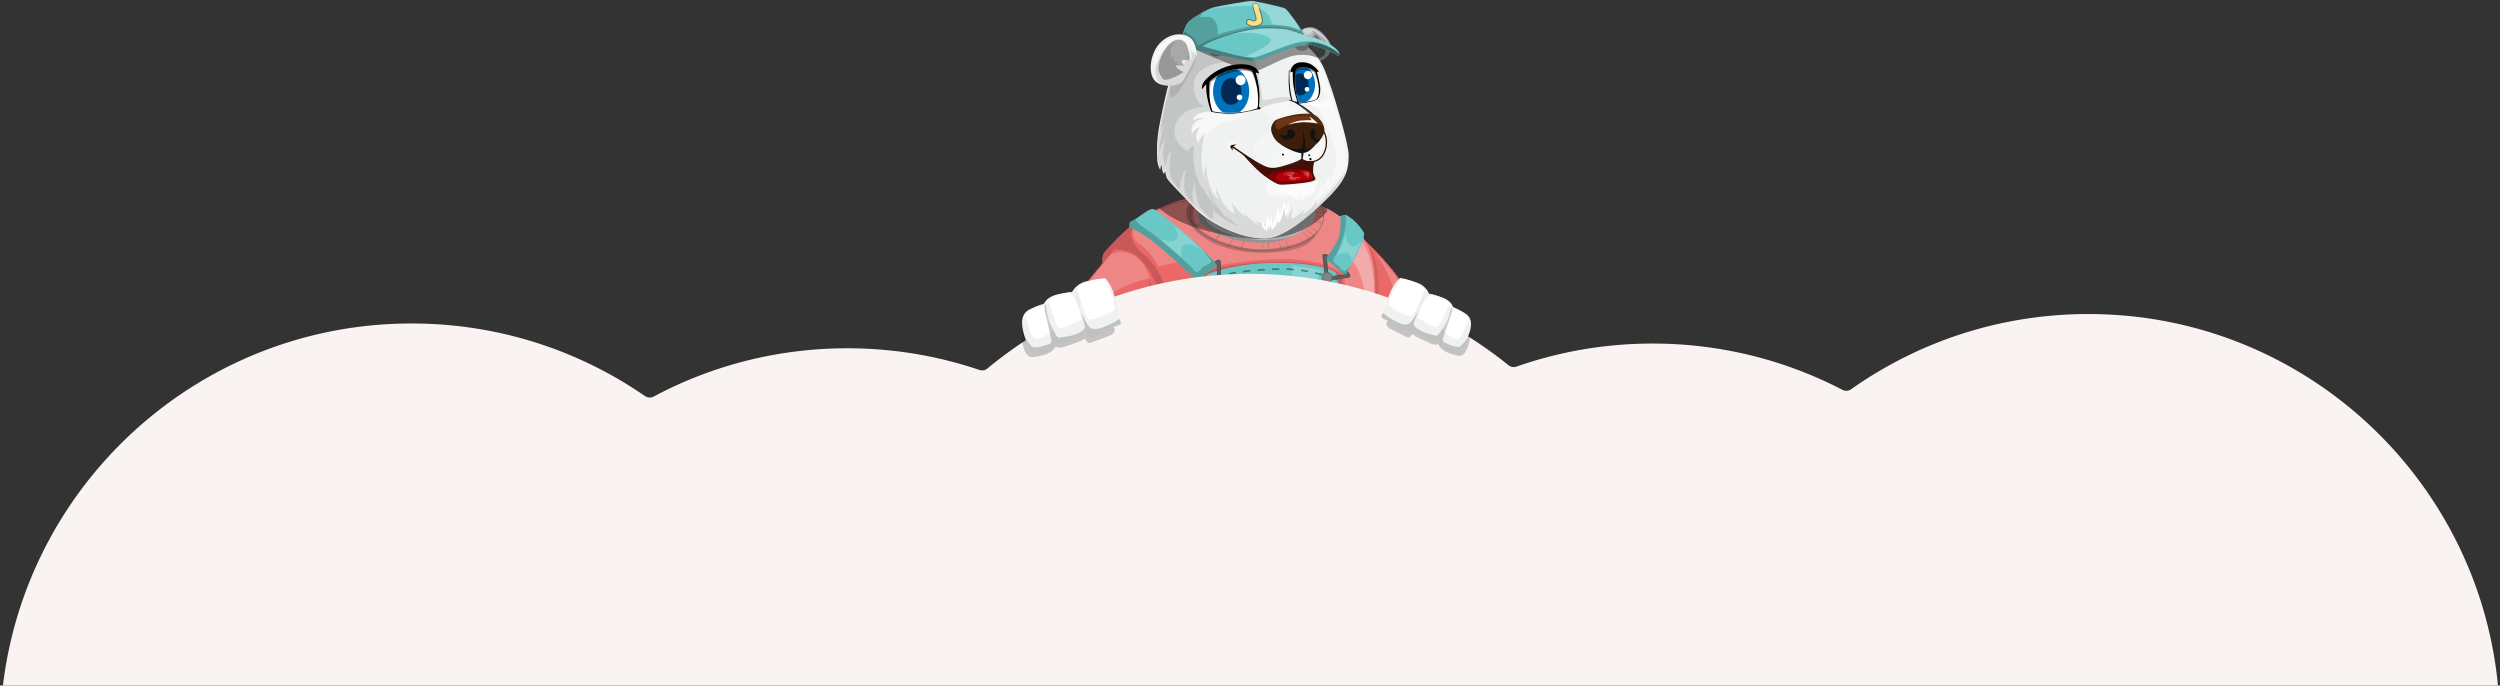 <svg xmlns="http://www.w3.org/2000/svg" xmlns:v="https://vecta.io/nano" width="3067" height="841" fill="none"><rect width="100%" height="100%" fill="#333333" stroke="none"/><style><![CDATA[.B{fill:#fff}.C{fill:#000}.D{opacity:.2}.E{opacity:.5}.F{opacity:.3}.G{fill:#f0f1f1}.H{fill:#ea6868}.I{opacity:.4}.J{opacity:.1}.K{fill:#69c8c6}.L{stroke-miterlimit:10}.M{fill-opacity:.1}.N{fill-opacity:.5}.O{fill-opacity:.3}]]></style><g clip-path="url(#C)"><path d="M1637.69 446.207s-12.75-5.194-31.66 11.071c-3.73 3.205.49 11.155-.89 13.088-9.12 12.863-11.15 14.086-13.13 21.671-3.47 13.284 6.2 25.726 26.84 42.307 6 4.815 37.54 18.789 44.69 18.058 1.91-.197 6.91-1.652 9.53-3.332 4.97-3.184 16.61-17.734 19.79-23.273 3.52-6.143 6.8-11.155.82-19.59-1.74-2.46-5-3.725-8.18-3.247-3.14.471 3.4-9.005-5.26-10.699-8.38-1.637-42.55-46.054-42.55-46.054z" class="G"></path><path d="M1659.35 547.003c1.04 1.188 2.7 1.582 4.21 1.835 4.97.836 5.61-.752 11.49-4.274 1.79-1.075 19.24-19.646 18.97-25.86-.1-2.158.04-9.58-1.85-10.346-1.35-.549-4.58-5.483-9.12 2.305-1.69 2.896-4.23 6.741-3.36 9.166.88 2.439 5.24 3.472 4.45 4.618-.79 1.139-2.29-2.151-3.52-1.701-1.24.45-4.85.436-5.18-.907-.15-.604.25-3.388.37-3.999.82-3.908 5.02-7.149 5.84-11.057.29-1.399-1.08-3.268-6.53 5.237-3.18 4.948-3.03 11.401-12.41 22.275-2.12 2.439-10.53 4.512-3.36 12.708z" class="B"></path><path d="M1663.59 550.287c-22.48.393-42.83-14.164-58.33-28.77-5.69-5.356-7.52-13.37-11.64-20.813 15.81 28.523 63.23 47.551 69.97 49.583z" class="C D"></path><path d="M1637.44 300.516c-7.24 12.526-14.48 35.131-2.7 63.086s35.74 73.678 71.07 71.366 42.44-15.26 42.44-15.26-9.74-48.592-33.99-80.933c-24.27-32.34-52.9-55.234-52.9-55.234s-16.68 4.456-23.92 16.975z" class="H"></path><path d="M1742.89 424.501l-1.62-9.236c-1.26-9.609-3.68-19.253-9.65-27.09-4.97-6.53-11.68-12.603-19.73-14.901-7.19-2.06-15.11-1.561-19.49 5.278-.57.9-2.15.605-2.1-.569.67-14.613 2.01-29.536-.1-44.093-1.54-10.586-3.74-20.195-9.42-28.812-10.16-18.135-23.5-20.975-23.5-20.975s-12.59 3.894-19.83 16.42c-7.25 12.526-14.48 35.131-2.7 63.086s35.74 73.678 71.06 71.366c20.55-1.343 31.55-6.285 37.16-10.186-.04-.098-.06-.196-.08-.288z" class="C M"></path><path d="M1636.31 448.891s-4.48 7.008 16.79 28.383c21.04 21.137 28.15 16.202 28.15 16.202s18.51-7.324 38.62-29.487 26.56-37.696 27.03-41.422c1.05-8.428-20.24-43.228-36.16-44.936-16.13-1.737-74.43 71.26-74.43 71.26z" class="H"></path><path d="M1664.05 474.871c-9.97-7.093-19.46-24.686-24.59-36.137-5.57 6.172-5.19 5.293-5.19 5.293.77 19.133 25.86 49.014 44.52 50.504 2.32-1.076 29.5-16.582 39.76-28.018 15.93-17.755 24.82-34.056 27.99-42.547-2.7 3.824-64.38 63.789-82.49 50.905z" class="C M"></path><g class="B"><path d="M1694.59 401.15c-8.55 4.744-22.49 13.06-29.31 20.061a147.58 147.58 0 0 1 31.74-34.541c2.98-2.348 6.21-4.653 9.95-5.272 5.06-.836 10.08 1.54 14.36 4.33 10.04 6.53 18.65 19.78 20.66 31.575.45 2.692-20.92-30.851-47.4-16.153zm-7.96-91.391c27.02 23.568 50.23 66.719 57.18 101.893-6.79-16.265-14.81-33.381-29.93-42.442-3.47-17.888-15.73-45.337-27.25-59.451z" class="D"></path></g><path d="M1541.54 672c87.04 0 157.6-10.533 157.6-23.526s-70.56-23.526-157.6-23.526-157.6 10.533-157.6 23.526S1454.5 672 1541.54 672z" class="C J"></path><path d="M1446.35 546.138l2.2 62.123c-.22 10.466-.69 11.071.14 16.363s4.21 10.115 4.21 10.115l18.58-8.118s-2.37-19.654 2.78-30.598c5.14-10.944 11.06-19.182 11.06-19.182s1.44-10.002-16.71-21.298c-18.14-11.303-22.26-9.405-22.26-9.405z" class="K"></path><path d="M1482.9 578.24l-8.37 3.079s-7.33 14.501-8.03 17.664c-1.41 6.326-17.34 18.978-17.34 18.978l.7 8.084 9.14-9.257 5.62-.703 5.74 4.217s-.7-18.156 3.99-26.127 8.55-15.935 8.55-15.935z" class="C D"></path><path d="M1449.35 648.376s-8.41-9.328-5.4-13.995 15.37-17.221 15.37-17.221l6.48-.359 13.22 11.479-1.29 10.044-28.38 10.052z" fill="#ff8a8a"></path><path d="M1447.27 650.168s16.28-20.814 17.34-21.172c1.07-.358 18.26 11.12 18.26 11.12s5.94 3.226 6.01 4.667c.07 1.434.45 7.043-18.65 7.76-19.09.724-22.96-2.375-22.96-2.375z" class="H"></path><path d="M1447.57 655.91l-.29-5.742c10.87-8.822 31.75-10.677 41.61-5.385l.78 8.253s.56 3.943-18.53 4.667c-19.12.717-23.57-1.793-23.57-1.793z" class="G"></path><path d="M1620.1 571.562s10.15 19.724 13.01 26.331c2.87 6.607 9.13 20.89 12.97 26.099 4.61 6.263 10.79 9.116 10.79 9.116l13.24-10.508s-6.25-16.195-8.29-32.587-2.33-39.735-3.72-56.647c0 0-13.94 30.394-27.77 30.478-13.83.092-10.23 7.718-10.23 7.718z" class="K"></path><path d="M1651.38 645.409l-6.71-12.279 28.01-16.005 6.95 14.564-28.25 13.72z" fill="#ff8a8a"></path><path d="M1663.11 648.488c3.88.014 7.69 1.04 11.56 1.237 6.35.323 12.38-.38 18.49-1.406l-.07-4.386c-1.45-1.989-3-3.915-4.67-5.75a.94.94 0 0 1-.18-1.075c-3.24-3.648-6.91-7.409-8.74-7.95-3.66-1.082-28.12 16.251-28.12 16.251-.02.071.75 2.221 1.23 3.22 3.53.239 6.85-.162 10.5-.141z" class="H"></path><path d="M1694.29 644.326l-6.25-7.436c-5.15.414-9.91 4.786-11.59 8.554-10.29 1.701-25.08-.035-25.08-.035-.27 1.328.08 1.441.81 4.456 4.14.963.87.647 10.22-.239 1.88-.175 7.9 1.856 10.45 2.046 14.88 1.131 21.6-1.322 21.6-1.322l-.16-6.024z" class="G"></path><g class="B"><path d="M1460.36 618.592l3.52 2.875.73 7.535 2.95-6.101 10.76 5.743-13-10.769-4.96.717zm211.92.22l-18.3 10.107 18.48-6.256 4.66 6.98-4.84-10.831z" class="E"></path></g><path d="M1620.1 571.562l15.13 1.026s-4.35 15.218 2.37 30.506c6.71 15.289 12.63 19.703 12.63 19.703l16.83-2.861-15.81 8.611s-3.6-1.329-6.98-7.782-24.17-49.203-24.17-49.203z" class="C D"></path><g class="B"><path d="M1465.18 632.947c1.1.358 13.32 13.636 13.32 13.636s.36 0-6.44 1.076c-6.81 1.075-10.4 1.434-10.4 1.434s9.15 2.509 14.86 1.075 10.62-4.309 10.62-4.309l-21.96-12.912zm214.44-1.259l12.85 12.273-12.21 1.448 5.26-3.613-5.9-10.108z" class="D"></path></g><path d="M1427.04 253.477c-7.9 3.29-33.78 12.666-69.74 53.14-4.36 4.906-10.18 10.599 4.04 41.436 7.29 15.829 21.11 36.699 37.98 60.232 39.72 55.41 42.53 114.679 42.53 114.679l220.04.963c8.93-36.383 46.78-194.304 8.38-234.419-9.53-9.96-23.78-24.904-45.34-35.37-13.49-6.544-30.29-16.996-96.86-16.996s-93.13 13.038-101.03 16.335z" class="H"></path><path d="M1670.27 289.508c-15.49-16.188-43.43-45.534-95.01-47.46-125.51-4.688-146.78 13.489-146.78 13.489s-8.66 3.226-18.11 8.512c-7.14 3.993-16.3 11.141-19.22 15.45-2.91 4.309-.36 15.787 4.87 18.739 5.24 2.953 17.56 12.871 24.84 28.693 33.74-8.744 53.32-8.54 78.27-2.172 38.87-5.862 60.03-7.395 84.11-6.699s51.42 7.486 63.15 16.392c2.2 3.037 4.21 10.178 4.81 26.204s2.52 26.802 2.3 30.654c6.02 7.591 12.12 15.112 17.27 23.4 3.51 5.651 6.75 11.464 9.8 17.375 8.57-55.965 12.05-119.226-10.3-142.577z" class="B D"></path><g class="C"><path opacity=".15" d="M1442.01 515.788h222.17l7.36-32.509-1.73.632 9.95-46.708s-31.35-45.646-30.29-49.231c1.06-3.592-2.13-48.62-5.43-51.551-3.31-2.931-27.06-17.847-90.18-14.649-63.13 3.198-74.18 12.54-78.44 15.991s1.59 7.395 5.23 22.261c3.65 14.874 2.8 25.888 2.53 32.545-.2 4.892-5.57 10.557-40.05 39.904-2.28-21.987-5.74-47.496-6.5-51.65-11.03-60.232-35.37-68.013-39.97-74.206-3.9-5.243-9.21-13.58-9.2-19.048 0-5.469 3.08-10.565 10.2-17.165-11.51 7.802-26.5 21.41-39.7 34.765-4.36 4.907-10.17 10.6 4.04 41.437 7.29 15.836 21.11 36.698 37.98 60.232 32.35 45.126 40.22 92.797 42.03 108.95z"></path><path d="M1418.98 398.15c-.97 14.711-4.42 30.323 2.31 43.748-12.58-22.197-25.19-44.43-39.65-65.51-6.87-10.017-14.22-19.885-18.81-31.069-4.6-11.183-6.17-24.13-1.22-34.779 15.7 3.95 31.96 10.121 42.12 22.928 5.54 6.966 8.83 15.408 11.13 23.913 3.62 13.32 5.02 27.16 4.12 40.769z" class="D"></path></g><path d="M1638.37 306.328c7.98 4.098 15.63 9.455 20.16 13.883 6.59 6.431 9.85 15.45 12.34 24.222 8.78 30.808 8.64 40.635 7.39 80.813 4.68-25.923 7.51-45.113 7.26-71.647-.26-26.127-5.36-47.917-22.54-68.273-6.31 7.549-18.3 13.453-24.61 21.002z" class="B F"></path><path d="M1624.01 260.738c-.46-2.994-1.47-5.897-2.93-8.54l-1.01-.513-.54-.268.65 1.069c-2.45-1.062-5.07-1.828-7.63-2.517-2.93-.787-6.02-1.609-9.05-1.792-.31-.021-.37.471-.07.541l8.94 1.905 8.25 2.657c.38.724.71 1.469 1.02 2.228-5.89-3.493-12.97-6.01-19.81-6.115-.18 0-.23.309-.04.337 3.55.507 7.02.985 10.46 2.074 3.38 1.068 6.59 2.559 9.64 4.337.14.38.27.759.39 1.139-3.22-.774-6.44-1.469-9.63-2.411-2.95-.872-5.9-1.701-8.98-1.933-.16-.014-.16.225 0 .239 6.41.59 12.35 3.493 18.71 4.435.24.787.44 1.589.6 2.39a10.31 10.31 0 0 1 .1.576c-4.6-.098-9.25.422-13.78 1.118-.16.021-.12.302.03.281 4.61-.611 9.19-.766 13.82-.935.23 1.533.31 3.065.24 4.59-2.5-.618-5.23-.408-7.76-.253-.19.014-.19.309 0 .302 2.64-.056 5.15.05 7.75.38-.14 2.32-.56 4.611-1.26 6.839-1.8-.871-3.8-1.476-5.67-2.172-.13-.049-.18.155-.05.204 1.83.766 3.7 1.715 5.61 2.313l-.36 1.089c-2.61-1.441-5.73-2.207-8.61-2.734-.18-.035-.27.246-.08.288 2.99.668 5.71 1.785 8.57 2.755-1.29 3.417-3.15 6.643-5.38 9.483l-.41.485c-2.02-2.988-5.91-4.443-8.44-6.924-.09-.084-.21.042-.13.126 2.59 2.587 5.73 4.499 8.39 7.03-1.26 1.518-2.62 2.924-4.07 4.224-.81-1.314-2.06-2.235-3.27-3.163-1.8-1.385-3.5-2.854-5.11-4.464-.12-.112-.28.057-.17.169 1.28 1.427 2.65 2.763 4.14 3.979 1.47 1.202 2.92 2.249 4.09 3.76a46.23 46.23 0 0 1-3.97 3.128c-3.21-2.622-6.3-5.363-9.31-8.224-.08-.084-.21.042-.13.134 2.77 3.036 5.82 5.82 9.05 8.364-2.42 1.673-4.99 3.149-7.65 4.436-.33-.387-.6-.985-.86-1.329-.4-.513-.84-.991-1.27-1.469-1.02-1.097-2.03-2.158-2.84-3.423-.09-.141-.31-.014-.22.133.72 1.167 1.62 2.186 2.54 3.199.87.956 1.58 2.024 2.38 3.015a70.69 70.69 0 0 1-5.04 2.165c-4.15 1.603-8.43 2.903-12.77 3.971-1.16-3.254-2.92-6.368-4.69-9.32-.09-.148-.31-.014-.23.133 1.73 3.016 3.05 6.158 4.5 9.293a133.07 133.07 0 0 1-8.73 1.792c-.84-3.809-2.08-7.598-3.28-11.302-.05-.148-.29-.085-.24.063 1.2 3.739 2.08 7.521 3.07 11.31-1.65.274-3.29.527-4.94.745-3.15.414-6.32.703-9.5.899-.16-6.319-.78-12.982-2.49-19.084-.04-.147-.25-.084-.23.064 1.01 6.361 2.05 12.596 2.42 19.034-2.4.141-4.8.232-7.2.246l-.05-10.22c-.06-3.507.06-7.106-.3-10.6-.02-.154-.24-.161-.24 0-.16 3.515.13 7.086.17 10.6l.07 10.22c-8.68.036-17.36-.766-25.9-2.347.85-1.779 1.27-3.817 1.84-5.694l1.87-6.228 3.81-12.792c.08-.275-.33-.387-.42-.12-1.38 4.225-2.59 8.519-3.89 12.779l-1.87 6.228c-.57 1.883-1.35 3.823-1.62 5.785a138.26 138.26 0 0 1-10.39-2.348 144.7 144.7 0 0 1-4.76-1.378c.02-.014.05-.021.07-.042 2.58-4.217 5.22-8.4 8.01-12.491s5.86-7.957 8.73-11.991c.12-.169-.15-.373-.28-.218-3.15 3.662-5.92 7.732-8.65 11.71-2.86 4.169-5.58 8.435-8.09 12.828-.03.05-.02.099 0 .134a135.07 135.07 0 0 1-16.18-6.144l1.13-1.764c3.03-4.084 6.18-8.062 9.66-11.78 3.8-4.056 7.99-7.599 12.12-11.289.12-.106-.04-.316-.18-.225-4.55 3.261-8.66 7.338-12.46 11.436a110.44 110.44 0 0 0-5.34 6.172c1.73-2.482 3.56-4.9 5.54-7.212 3.89-4.541 8.27-8.435 12.69-12.434.11-.106-.04-.31-.17-.218-4.79 3.591-9.06 8.125-12.94 12.666-3.61 4.231-7.03 8.716-9.79 13.559l-.49.738c-.03.049-.02.091.01.12-.02.035-.05.077-.07.112-1.59-.731-3.17-1.483-4.73-2.277-2.61-1.329-5.24-2.735-7.8-4.281 4.2-3.508 8.41-6.973 12.9-10.122 4.36-3.072 8.96-5.7 13.5-8.498.15-.091.02-.309-.13-.232-4.94 2.432-9.61 5.581-14.09 8.765-4.31 3.065-8.52 6.34-12.38 9.967-4.25-2.593-8.24-5.609-11.48-9.327 1.84-1.16 3.77-2.039 5.71-2.995.12-.056.04-.231-.08-.196-2.07.618-4.02 1.785-5.74 3.057-.33-.372-.65-.745-.95-1.131 7.24-3.641 14.47-7.079 22.17-9.672a133.63 133.63 0 0 1 11.26-3.262c3.9-.949 7.93-1.406 11.8-2.418.14-.035.11-.267-.04-.26-3.86.183-7.83 1.265-11.57 2.165-4.01.97-7.97 2.123-11.88 3.451-7.53 2.566-15.09 5.687-21.93 9.785-.21-.281-.45-.556-.66-.844-2.95-4.063-4.78-9.123-4.88-14.086 4.9-2.081 9.82-4.084 14.84-5.841 4.98-1.743 10.06-3.093 15.08-4.688.18-.057.11-.317-.08-.275-5.33 1.118-10.6 2.939-15.73 4.78-4.78 1.722-9.52 3.627-14.12 5.799-.02-1.996.23-3.971.81-5.862.01 0 .03.014.04.007 4.46-1.104 8.94-2.095 13.46-2.84 4.75-.787 9.51-1.174 14.28-1.701.15-.014.16-.253 0-.246-9.27.162-18.83 2.003-27.72 4.562.73-2.256 1.91-4.379 3.63-6.256 4.58-.372 9.14-1.406 13.72-1.841 4.84-.464 9.71-.443 14.55-.816a.22.22 0 0 0 0-.436c-.77-.056-1.55-.091-2.32-.112.91-.091 1.81-.204 2.71-.337.17-.029.12-.282-.04-.289-4.69-.197-9.61.591-14.27 1.16l-1.99.267c-3.89.373-8 .745-11.76 1.793a.52.52 0 0 1 .1-.099c1.27-1.244 2.71-2.347 4.22-3.353 3.91-.829 7.85-1.483 11.83-1.834 3.96-.352 7.93-.141 11.88-.415.32-.021.32-.464 0-.499-4.08-.471-8.49.042-12.56.513-3.54.408-7.05 1.019-10.52 1.821 2.66-1.694 5.55-3.086 8.36-4.309 1.17-.506 3.98-1.272 5.17-1.708-.98.133-3.59.541-4.57.618-4.35 1.765-8.48 4.021-12.09 6.804a21.93 21.93 0 0 0-3.03 2.819c-.04.014-.07.021-.11.028-.08.028-.1.113-.09.183-1.82 2.102-3.18 4.548-3.86 7.352-.97 4.049-.6 8.372.71 12.308 2.79 8.449 9.87 14.508 17.21 19.056 8.26 5.117 17.27 9.145 26.48 12.23 18.56 6.228 38.47 8.478 57.95 6.53 6.25-.625 12.5-1.658 18.62-3.163.07.029.16 0 .21-.056 3.37-.836 6.71-1.799 9.98-2.931 5.68-1.968 11.26-4.534 16.22-7.964l.06.042c.18.141.41-.126.31-.302 2.58-1.82 4.99-3.866 7.14-6.207 6.37-6.909 10.59-16.476 9.12-26.014z" fill="#006d2f" class="E"></path><path d="M1469.74 263.901c-.41 9.384 10.05 14.094 17.37 18.719 18.88 11.928 44.74 16.195 68.57 15.07 23.82-1.132 53.27-17.643 57.36-30.541 2.82-8.899-2.66-15.548-9.54-20.223-27.03-7.781-82.16-11.169-110.77-6.431-20.04 6.719-22.65 15.428-22.99 23.406z" fill="#b6b7b7"></path><g class="C"><path d="M1570.17 293.022c-16.85 2.446-35.02 1.666-51.58-2.271-7.25-1.722-14.18-4.435-21.03-7.338-5.81-2.46-11.98-5.433-15.97-10.508-7.02-8.906-3.62-20.068 4.69-26.556 3.55-2.776 7.69-5.005 12.09-6.642-1.96.232-3.85.492-5.63.787-20.04 6.72-22.66 15.429-23 23.407-.41 9.383 10.05 14.093 17.37 18.718 18.88 11.928 44.74 16.195 68.57 15.07 10.88-.513 22.95-4.245 33.24-9.377-6.06 2.144-12.3 3.768-18.75 4.71zm46.92-9.481c-15.02 13.186-29.81 16.603-35.49 17.812-14.38 3.078-24.41 5.145-39.06 4.435-23.54-1.146-60.99-11.844-73.36-28.088-4.93-6.558-7.63-14.108-4.07-21.98 3.31-7.338 11.33-13.327 21.66-16.645-2.48-.14-15.51 1.343-20.39 2.798-7.79 5.496-12.74 14.163-10.3 24.651 3.06 13.193 18.92 24.946 30.48 30.597 27.97 13.657 62.18 14.698 84.3 11.71 17.81-2.396 36.68-5.391 46.23-25.29z" class="D"></path><path d="M1622.37 252.148c-3.22-.702-6.93-.738-9.16-3.156l-80.22-7.9h-59.12c-17.8 2.474-35.29 7.233-51.87 14.191 16.61 15.043 38.58 22.578 60.24 28.306 24.79 6.566 50.48 11.31 76.03 9.019s51.16-12.287 68.31-31.357c.69-.766 1.39-1.581 1.68-2.58.9-3.163-2.67-5.82-5.89-6.523z" class="I"></path></g><path d="M1683.16 450.473c-1.04-4.752-8.95-17.066-19.87-33.782-10.92-16.722-16.41-24.067-18.03-26.436s-1.36-16.729-2.29-26.872c-.94-10.143-2.23-26.584-3.98-28.559s-19.52-12.385-71.55-12.385-82.12 12.406-85.59 14.009c-3.47 1.61-.06 4.006 3.23 23.083 3.28 19.084 4.16 30.049 3.22 32.903-.95 2.854-18.53 20.792-36.98 38.041-13.75 12.857-32.14 26.373-32.2 28.637-.05 2.263 4.01 6.628 7.73 11.028s10.89 33.958 11.71 41.415c3.62 32.756 9.07 66.699 9.07 66.699s3.06 5.792 14.25 5.792 49.11-18.43 101.84-17.706c52.75.724 72.99 11.464 72.99 11.464s15.54-3.212 15.19-7.528c-.58-7.38 4.19-16.37 11.41-34.976 1.39-3.571 5.08-15.05 9.85-36.404l7.75-36.164c.76-5.539 3.29-7.514 2.25-12.259z" class="K"></path><g class="C"><path d="M1544.06 407.504c-1.52-1.131-11.52-9.587-12.84-12.75-.91-2.186-2.04-25.881-2.58-34.843-3.03.358-10.56 1.546-13.86 3.022l2.04 40.579c.24 1.757 21.96 14.824 23.24 15.668s33.84-3.36 33.84-3.36-28.31-7.184-29.84-8.316zm128.92 91.997c1.43-6.776 2.86-10.368 3.87-17.235l-12.37-1.104c.32 6.27.12 12.561-.59 18.796-.13 1.068-.26 2.172 0 3.212.27 1.061.94 1.975 1.59 2.854l4.44 6.038 3.06-12.561zm-168.09-16.799c-26.34-.141-33.83.759-40.81-.085-7.01-.85-6.95-6.888-5.24-8.976 1.7-2.087 9.75-6.86 11.95-8.034a173.76 173.76 0 0 0-32.73 10.579l9.03-1.399c-1.85 1.286-3.42 3.261-3.48 5.518-.05 2.256 2.09 3.992 4.46 4.808-2.91.597-9.84 2.094-14.78 2.502l.91 3.226c1.66 4.899 3.38 13.285 4.01 17.123.64 3.838 2.13 14.859 2.13 14.859s11.85-1.019 25.22-6.48c6.91-2.826 15.09-7.613 16.51-9.876 1.41-2.264.17-13.004-.6-20.813l25.16-2.763-1.74-.189z" class="D"></path></g><g class="B"><path d="M1598.36 409.332c1.8-.864 12.09-10.368 12.09-12.343 0-1.982.09-21.382-2.35-32.172-1.77-.956-17.87-3.796-25.16-4.203-1.4 13.053-4.67 32.847-10.17 48.451 7.64 1.265 23.8 1.125 25.59.267zm60.08 7.015c-12.69-18.135-19.12-24.911-18.51-33.234.38-5.018-.5-19.955-1.85-31.701-7.57 2.362-17.12 1.716-20.25-3.359-3.12-5.075-.23-13.574 5.13-16.336-9.74-2.362-24-4.695-38.2-5.785.04 2.158.11 12.617-1.11 27.132 14.15.563 29.55 4.45 30.8 6.769s5.2 39.679 4.64 41.465-15.78 17.98-17.61 19.379c-1.83 1.391-30.41.442-32.13.386-2.15 5.631-4.59 11.12-7.39 16.343-2.92 5.461-4.23 7.802-7.9 12.23 31.34-.126 51.01-.78 76.46 1.202 16.15 1.259 31.33 4.288 47.48 8.21 1.83-4.681 2.17-5.433 2.17-6.944.03-3.473-9.04-17.615-21.73-35.757zm-130.42 59.945c6.54-.64 13.04-1.441 19.6-1.758 23.98-1.152 47.99-.443 71.97.085 17.26.379 34.53 1.033 51.64 3.17 1.14-3.578 2.25-6.755 3.27-9.553-10.49-3.873-33.52-7.746-58.77-9.166-24.09-1.356-50.15-.379-70.7.696-7.3 7.029-15.44 12.589-23.77 17.06l6.76-.534zm46.35 5.601c-35.07.175-44.25.674-63.19 2.593-3.82 1.273-21.85 5.054-25.41 6.045.7 5.448 2.75 13.58 1.25 17.967-1.49 4.386-16.78 11.387-19.52 12.399 1.39 12.216 2.61 17.277 2.61 17.277s2.45 19.393 7.3 20.356 70.71-7.444 91.4-7.83c51.95-.963 64.3-1.054 76.23-7.121 9.32-4.744 13.05-16.405 18.15-36.108-5.27-3.128-3.35-5.215-1.48-22.732-19.14-2.853-52.28-3.022-87.34-2.846z" class="D"></path></g><g class="I"><g class="C"><path d="M1613.04 360.369c-11.25-4.639-31.55-6.783-47.65-5.652-8.48.591-16.95 1.441-25.37 2.559-6.44.85-20.08 3.472-21.94 4.119 0 1.23.97 33.782 2.09 40.051l.07.401.38.141c4.6 1.666 15.79 7.928 20.88 12.497l.18.155.23.021c7.5.703 35.75 2.516 50.53 2.516 3.76 0 6.66-.119 8.11-.4l.2-.042.14-.134c2.14-1.989 4.75-4.611 7.5-7.387l8.35-8.21.16-.148.05-.211c.75-3.43-1.59-36.853-3.91-40.276zm2.56 39.749c-2.52 2.362-5.41 5.272-8.21 8.09l-7.31 7.205c-7.06 1.202-46.62-1.117-57.81-2.144-5.14-4.526-15.92-10.592-20.78-12.469-.98-6.516-1.85-34.295-1.98-38.829 3.47-.576 15.83-2.593 22.54-3.374 8-.927 16.02-1.736 24.04-2.263 15.49-1.026 32.89 1.357 45.87 5.462 1.9 5.644 4.3 34.034 3.64 38.322zm-150.62 65.791c6.87-1.855 14.11-3.444 21.05-4.322 22.5-2.854 67.2-7.437 113.8-6.116 43.55 1.237 75.06 9.258 80.56 10.523l.33-1.905c-5.48-1.406-37.15-8.779-80.85-10.017-46.69-1.321-91.47 3.269-114.01 6.123-25.85 3.275-55.81 15.998-56.1 16.124l.56 1.596c.18-.077 11.91-5.18 26.95-9.784-3.28 2.129-5.87 4.962-6.35 8.266-.71 4.878 3.78 7.443 8.68 8.385-13.89 1.793-24.1 3.438-26.06 3.852l.36 1.364c2.25-.492 24.82-3.915 46.41-6.298.56 4.843 2.26 17.059.86 20.384-1.41 3.325-14.73 9.44-22.71 12.35-7.97 2.91-12.27 3.747-18.85 4.288 0 .548.03.893.16 1.441 5.8-.394 13.2-2.425 18.59-4.478 5.59-2.129 22.96-8.863 24.59-13.355s.01-14.74-.8-20.834l5.51-.576c24.65-2.453 45.64-3.318 93.59-3.866h.17c.74 14.311.93 28.559-.14 42.87-.57 7.542-1.35 15.098-2.61 22.556-1.23 7.289-4.36 22.113-4.36 22.113l1.43.064s5.37-29.108 6.49-43.398c1.15-14.662 1.36-29.55.09-44.219 36.74-.38 64.03 1.159 81.04 2.586.35 3.107.55 6.165.35 9.3-.23 3.697-1.27 7.479-1.3 11.155-.01 1.919.99 2.565 2.22 4.042 1.79 2.129 3.46 4.688 5.22 6.818.19-.795.34-1.483.56-2.271-.83-1.321-2.04-2.762-2.99-3.978-.67-.872-1.71-1.842-2.26-2.791-1.12-1.919-.65-3.43-.39-5.37.72-5.532.66-16.736.66-16.736l11.32 1.118.4-1.779c-4.32-.703-46.45-4.07-95.92-3.5-48 .548-86.64 3.177-93.72 3.873-7.08.703-17.38 1.926-22.23 2.53-2.14-.091-4.28-.14-6.41-.583-2.49-.52-5.71-1.258-6.55-4.161-.61-2.116.44-4.288 1.65-5.919 2.79-3.732 6.79-5.876 11.01-7.465z"></path></g><g stroke="#000" class="L"><g stroke-width="2"><path d="M1481.55 343.688l3.01-.97"></path><path d="M1490.51 340.848c7.05-2.157 16.66-4.934 22.76-5.995 10.56-1.849 34.68-4.752 59.88-4.752 22.97 0 41.41 4.14 61.69 10.902" stroke-dasharray="8.88 8.88"></path><path d="M1637.8 342.009l2.99 1.033"></path><g stroke-dasharray="9 9"><path d="M1495.23 332.498l4.74 32.875c.84 6.642.98 25.501-1.56 30.211-2.54 4.702-5.39 10.29-32.37 33.704s-44.12 33.873-44.12 33.873m204.36-133.791s2.83 17.453 4.09 32.826c1.25 15.372 3.36 28.735 3.48 29.993s6.59 6.579 18.52 23.568l29.34 41.809M1604 478.365s1.15 6.987-2.71 23.934c-3.87 16.947-6.57 20.398-9.77 21.832-3.19 1.434-9.84 1.153-9.84 1.153m-95.71-43.045s3.28 21.136 1.42 24.742c-1.86 3.613-10.66 9.391-22.39 13.903s-24.55 4.935-24.55 4.935m217.65-45.311s.35 6.052 0 11.752-2.19 13.032-2.6 13.848c-.42.815 12.44 14.198 12.44 14.198"></path></g></g><path d="M1518.08 367.784s15.9-3.62 28.31-5.082 25.02-2.749 39.33-1.737c14.32 1.005 26.57 3.803 28.53 5.729" stroke-width="2.018" stroke-dasharray="9.08 9.08"></path><g stroke-width="1.887" stroke-dasharray="8.49 8.49"><path d="M1518.08 372.253s15.9-3.163 28.31-4.442 25.02-2.397 39.33-1.518c14.32.878 26.57 3.325 28.53 5.005"></path><path d="M1524.38 360.628s-.34 9.588 0 18.915l.46 18.283c.29 1.181 19.07 12.455 19.07 12.455l55.64 2.854c.39-.717 12.13-12.849 12.81-13.25 1.89-6.122-.78-35.11-2.01-39.32"></path></g></g></g><g class="L"><path d="M1655.75 337.101l-4.9-6.685s-3.68 2.179-2.21 3.838l2.4 2.776-21.61 2.763-2.13-23.034c1.17.527 1.76.836 3.01 1.145.95.232 2.45-1.405 2.1-2.214-1.12-2.53-4.71-2.903-7.26-3.535-.99-.246-2.37.513-2.22 1.694l3.35 27.793 2.33 1.982 26.09-3.62c1.23-.162 1.92-1.631 1.05-2.903z" fill="#606060" stroke="#494949"></path><path d="M1628.22 346.668a6.14 6.14 0 0 0 6.14-6.137 6.14 6.14 0 0 0-6.14-6.136 6.13 6.13 0 0 0-6.13 6.136c0 3.389 2.74 6.137 6.13 6.137z" fill="#838383" stroke="#606060"></path></g><path d="M1649.65 336.792c2.8 0 4.42-6.277 11.48-18.711 7.07-12.435 9.87-20.174 10.9-23.119 1.02-2.945 1.19-7.057 1.57-9.018-3.37-5.673-10.83-16.048-21.96-22.135-1.69-.309-5.04.134-7.74 1.751.8 1.525 1.42 14.507-.85 23.041s-9.12 18.556-11.65 21.987c-2.71 3.676-4.3 4.99-3.87 7.008.43 2.01 1.65 2.593 9.04 8.413 7.4 5.82 10.29 10.783 13.08 10.783z" class="K"></path><path d="M1654.97 300.017c-2.9-3.213-3.38-8.33-3.69-12.442-.07-.907-.11-1.813-.14-2.72-2.36 9.876-6.18 19.379-11.19 28.334 4.26-2.369 8.98-4.337 13.71-2.165 4.93 2.263 5.12 6.72 3.47 11.008.78-1.498 1.65-3.1 2.65-4.85 6.34-11.163 9.11-18.381 10.26-21.615-3.9 4.738-9.9 10.164-15.07 4.45z" class="B D"></path><path d="M1649.53 332.223c-3.45.562-5.38-3.81-7.43-5.792-2.13-2.066-7.06-4.203-6.54-7.809.23-1.575 1.42-2.889 2.23-4.189 1.36-2.187 2.54-4.499 3.66-6.812 2.45-5.025 4.48-10.248 6.08-15.604 2.82-9.398 4.11-18.578 3.49-28.074-3.54.801-6.36 2.172-6.36 2.172s.65 13.953-1.61 22.486c-2.27 8.533-9.12 18.556-11.65 21.987-2.71 3.676-4.3 4.99-3.87 7.008s1.65 2.593 9.04 8.413c7.4 5.82 10.28 10.776 13.08 10.776 2.18 0 3.66-3.838 7.55-11.422-1.96 2.657-4.67 6.375-7.67 6.86z" class="C D"></path><g class="L"><path d="M1464.14 346.88l3.81-7.367s6 1.659 4.82 3.522l-1.94 3.113 22.72-1.18s.02-12.561-.31-20.272c-1.07.703-1.61 1.096-2.79 1.595-.91.38-3.45-2.418-3.45-2.418s4.93-3.802 7.35-4.821c.95-.394 2.71.899 2.75 2.087.34 9.391-.16 25.164-.16 25.164l-1.99 2.327-27.28 1.033c-1.25.035-4.19-1.392-3.53-2.783z" fill="#606060" stroke="#494949"></path><path d="M1500.83 350.549a7.7 7.7 0 0 0-.66-10.865c-3.18-2.819-8.04-2.526-10.86.655s-2.53 8.045.65 10.864 8.05 2.527 10.87-.654z" fill="#838383" stroke="#606060" stroke-width="1.254"></path></g><path d="M1492.67 324.885c-.83-2.46-17-19.231-33.17-33.599-16.16-14.367-41.66-34.751-44.64-34.927-2.97-.176-5.61.886-13.71 6.685-8.1 5.791-8.8 6.185-12.27 7.802-3.48 1.616-3.56 3.191-3.48 8.168 5.83 1.75 11.01 5.075 21.46 11.724 10.44 6.649 36.31 30.014 46.8 39.679 10.5 9.665 15.68 14.592 18.22 14.937s3.61-1.8 5.37-5.153 4.91-6.656 9.75-9.313 6.07-4.801 5.67-6.003z" class="K"></path><path d="M1449.02 307.193c.39-3.831 2.42-7.064 6.46-7.549 4.68-.556 9.63 1.975 13.57 4.182a69.94 69.94 0 0 1 6.5 4.126c-5.14-5.075-11.08-10.691-17.03-15.977-5.63-5.005-12.43-10.762-18.97-16.097.79 1.209 1.55 2.439 2.25 3.705 1.92 3.437 4.26 8.175 2.73 12.174-1.81 4.731-7.81 4.752-11.99 4.063-2.72-.45-5.41-1.202-8.04-2.144l14.84 12.737 10.86 9.397c-.99-2.776-1.49-5.672-1.18-8.617z" class="B D"></path><path d="M1492.67 324.885c-.54-1.61-7.64-9.328-17-18.487 1.26 2.123 10.9 13.06 10.57 14.543s-7.05 4.541-8.58 5.371c-2.19 1.181-3.25 2.685-4.91 4.435-2.7 2.84-5.58 4.716-9.26-.647s-19.18-17.706-28.95-26.281c-10.28-9.019-21.04-17.938-32.39-25.593-3.37-2.277-8.87-6.045-8.68-9.538-1.12.78-1.94 1.159-4.47 2.368-3.25 1.512-3.46 2.482-3.6 7.957 3.95.766 11 5.075 21.45 11.725 10.44 6.649 36.31 30.014 46.81 39.679 10.49 9.665 15.68 14.592 18.21 14.936 2.54.345 3.62-1.799 5.38-5.152 1.75-3.353 4.9-6.656 9.74-9.313s6.08-4.801 5.68-6.003z" class="C D"></path><path d="M1426.52 464.134s10.76-18.456 39.06-16.116c5.41.444 6.52 5.409 8.89 6.174 15.56 4.996 18.17 4.77 23.86 9.671 9.93 8.545 6.8 24.65-5.42 52.4-3.72 8.433-30.85 45.404-39.56 50.729-2.36 1.44-9.15 4.375-13.26 5.061-7.89 1.318-30.86-2.383-38.16-4.952-8.16-2.867-15.42-4.871-12.09-18.276.95-3.853 4.57-7.785 8.99-9.959 4.33-2.128-9.45-5.768.92-14.312 9.76-8.035 26.77-60.42 26.77-60.42z" class="G"></path><path d="M1458.84 558.798c-.56 1.906-2.28 3.62-3.89 5.087-5.4 4.904-7.04 4.008-16.02 5.767-2.77.547-35.13-1.667-38.19-7.764-1.06-2.113-5.33-8.956-3.25-11.268 1.48-1.638 3.01-8.871 13.07-5.408 3.71 1.275 8.98 2.721 9.21 5.652.22 2.958-4.73 7.558-3.09 7.955 1.62.389 1.71-3.9 3.52-4.511 1.79-.607 6.26-3.593 5.94-5.085-.14-.671-2.12-2.881-2.62-3.332-3.11-2.894-10.11-2.46-13.28-5.365-1.12-1.04-.39-3.844 11.02-.473 6.57 1.941 9.84 7.876 26.9 10.096 3.76.493 14.51-4.313 10.68 8.649z" class="B"></path><path d="M1451.22 569.17c26.09-18.203 40.25-46.551 48.58-69.813 2.95-8.229.68-16.021.99-24.722-1.23 34.064-42.73 86.932-49.57 94.535z" class="C D"></path><path d="M1396.32 315.555c11.73 10.051 35.62 42.159 17.94 73.193-6.74 11.839-15.4 23.364-21.8 34.376-13.62 23.434-26.76 43.28-57.94 49.844-45.85 9.664-52.75-11.681-52.75-11.681s-2.66-32.727 22.25-73.238 63.63-82.174 63.63-82.174 16.94-.371 28.67 9.68z" class="H"></path><path d="M1325.65 427.285c17.89-10.378 33.61-2.109 49.43-7.763 4.4-1.575 11.79-6.46 15.63-10.423 8.26-8.553 20.17-47.788 19.07-66.721 5.17 10.426 7.04 18.917 6.73 28.837-.41 13.154-8.61 27.854-17.67 40.917-18.31 26.403-23.99 15.577-46.44 20.278-14.93 3.128-34.76 1.701-26.75-5.125z" class="C M"></path><path d="M1288.37 429.092c1.29-4.353 2.42-7.644 3.09-8.744 4.07-11.09 8.96-20.606 14.27-30.382 13.7-25.282 57.54-78.574 57.54-78.574s6.76-3.393 15.5-2.076c28.28 4.266 29.91 33.986 33.71 31.898 0 0-84.08 9.726-128.04 116.178.29-1.986-2.38-9.857 3.93-28.3z" class="B D"></path><path d="M1388.31 429.029l37.12 18.39s22.44 12.734.93 44.315c-21.28 31.243-30.19 28.984-30.19 28.984s-20.51-2.758-52.65-12.838c-32.13-10.077-52.58-32.743-53-36.515-.41-3.773 37.48-7.397 49.42-25.123 12.53-18.602 48.37-17.213 48.37-17.213z" class="H"></path><path d="M1330.19 493.494c7.73 1.434 70.63 19.019 90.22-2.425 10.78-11.806 12.93-33.68 12.93-33.68.49 8.412 8.84 15.632-.25 29.788-11.56 18.032-23.14 31.792-32.6 34.913-3.27.23-38.11-8.961-54.37-14.116-25.24-8-37.86-21.125-44.26-27.285 4.51 2.109 21.31 11.506 28.33 12.805z" class="C M"></path><g class="B"><path d="M1385.78 432.644c2.8 1.073 36.95 14.949 36.95 14.949s8.15 9.542-.47 9.003c-8.06-.508-47.53-13.35-63.51-12.747-9.69.368-32.65 17.53-32.58 16.755 12.43-18.573 38.99-35.861 59.61-27.96zm-60.13 7.726c2.15-1.522 4.1-3.257 5.81-5.157.51-.565 1.02-1.191 1.09-1.858.22-2.128-3.43-1.951-5.24-3.098-2.19-1.386-1.16-4.927 1.25-6.758 2.4-1.83 5.55-2.395 8.49-2.882 5.19-.854 10.4-1.71 15.55-1.874 5.13-.16 10.15.372 15.31-.053 5.16-.419 10.7-1.961 14.63-5.45-13.7-2.805-28.03-4.183-42.63-4.097-2.24.014-4.51.063-6.77.598-3.54.834-6.8 2.793-9.86 4.83-4.38 2.919-8.64 6.163-11.66 10.169s-4.66 8.917-3.29 12.98c1.36 4.062 6.21 6.843 11.3 5.626 2.16-.52 4.19-1.678 6.02-2.976z" class="D"></path></g><path d="M1392.26 425.558c-.5.753-1.08 1.543-1.96 1.984-1.83.903-3.71-.126-5.33-.839-3.45-1.52-7.79-1.578-12-1.186-10.84 1.013-21.28 2.889-30.48 8.946-1.89 1.248-7.32.576-7.26-.357.16-2.46 1.81-3.155 4.44-4.637s5.64-2.192 8.59-2.771c11.13-2.198 22.39-2.973 33.23-2.276 1.07.068 2.16.152 3.26-.043 1.84-.328 3.5-1.381 5.01-2.46 3.65-2.615 8.17-5.32 10.93-8.583-2.02 4.268-5.67 8.16-8.43 12.222z" class="C D"></path><path d="M1594.96 57.176s-7.13-17.98 5.14-22.458 21.36 3.205 29.72 14.944-2.6 23.927-13.7 26.345c-2.98-2.095-21.16-18.831-21.16-18.831z" fill="#a6a8ab"></path><g class="C"><path d="M1616.27 63.487c2.19-3.732 1.97-8.983-.55-12.947 1.82 1.476 3.04 3.746 3.23 6.038-.2-5.574-2.68-11.239-6.71-15.309 5.61 2.348 13.32 14.262 13.97 20.335.66 6.073-2.14 8.779-9.01 9.763-2.45-2.369-10.71-9.222-12.2-10.607-4.48-4.14-6-11.289-3.51-16.385-.03 5.096 2.15 10.368 5.86 14.107-.61-1.23-1.22-2.481-1.44-3.81s.02-2.763.92-3.62a28.88 28.88 0 0 0 2.44 6.417c-.23-1.455-.27-2.917-.12-4.344 1.46 2.833 2.67 5.778 3.6 8.793.65-2.629.65-5.476.04-8.231 2.41 2.664 3.73 6.347 3.48 9.798z" class="D"></path><path d="M1614.19 69.87c3.18.977 5.22.801 8.32-1.146 3.11-1.954 3.18-4.681 3-7.331s-6.19-13.327-8.93-16.153c-1.19-1.23-2.63-2.341-4.24-2.643-.05 1.125.08 2.277.38 3.395l-2.37-1.708.44 2.713c-.43-.984-1.59-1.596-2.56-1.385-.97.204-1.67 1.167-1.64 2.214-.92-.991-2.78-.155-2.57 1.16a11.99 11.99 0 0 1-2.98-3.177c-.74 1.511-.6 3.395-.19 5.131.91 3.789 3.05 7.282 5.63 10.27 2.12 2.474 5.24 6.565 7.71 8.66z" class="F"></path></g><path d="M1612.73 44.383c-.77-2.313-2.04-4.485-3.67-6.312 2.36-.815 7.04 2.84 11.98 6.502 4.93 3.662 8.36 8.554 9.26 15.239-.29-4.014-.07-9.039-5.56-14.501-5.47-5.462-9.73-8.772-13.52-9.953-3.43-1.068-6.99-.562-10.36.12-.94.19-4.26 3.254-4.43 4.695-.27 2.306.16 4.766 1.23 6.945-.31-2.755.83-5.497 2.92-7.001.17-.12.39-.239.58-.12.13.084.19.253.24.401l1.71 5.497 1-4.449a12.01 12.01 0 0 1 2.43 3.486 13.37 13.37 0 0 0-.65-3.992c2.02 1.286 3.56 3.402 4.2 5.715-.1-2.411-1.05-4.864-2.63-6.783 2.26.506 4.34 2.277 5.27 4.513z" class="B E"></path><path d="M1622.93 80.962c-11.85-23.35-29.31-30.872-37.01-36.649s-25.26-4.66-42.11-5.145c-16.85-.478-19.63.19-37.2 3.739-17.58 3.55-50.15 12.976-58.11 19.576-7.97 6.6-19.49 56.978-25.85 89.726-1.99 10.234-4.19 23.857-2.9 44.445.25 3.929 1.54 7.9 3.53 11.851.23-2.186.87-5.567 1.8-6.348.02 6.186 1.21 8.52 2.79 11.486.05-.773 1.02-2.502 1.64-3.564.31 3.114.62 4.323 1.85 8.048 1.23 4.028 24.76 26.83 32.28 35.111 18.77 20.7 58.49 39.475 87.61 39.475 7.33 0 28.4-1.448 75.1-47.179 23.11-22.627 28.24-34.485 28.24-54.904 0-14.564-17.95-72.723-20.37-79.492-2.41-6.769-7.89-23.477-11.29-30.175z" class="G"></path><path d="M1615.48 252.042l.08-5.925c-4.26 7.071-10.41 12.989-17.62 17.003l2.4-6.516a52.09 52.09 0 0 1-16.55 12.237l2.62-15.787-6.89 14.297-4.36-13.875c-.76 7.282-2.81 14.424-6 21.003l1.36-10.53-6.85 16.385-1.65-6.277-3.01 8.688.64-8.351-6.34 8.47c.42-3.844-.07-7.788-1.45-11.401l-.29 5.736c-3.11-2.931-7.13-4.878-11.35-5.504l3.77 4.126a60.61 60.61 0 0 1-18.09-15.239l2.94 6.087c-6.6-5.159-12.56-11.112-17.74-17.692l3.56 13.06c-12.12-5.503-17.95-19.098-22.72-31.525a23.66 23.66 0 0 0 3.85 14.74c-12.46-9.574-14.86-27.083-16.3-42.73-2.24 5.061-2.94 10.804-1.97 16.259-5.55-16.554-3.82-37.043.01-54.082-3.1 1.982-6.9 7.219-7.01 11.155-5.72-7.008-2.95-14.817 1.27-19.892-4.77 1.624-8.76 5.679-9.5 9.461-1.49-5.265-.84-10.726 3.05-14.62 3.07-3.079 7.24-4.555 11.33-5.898-4.72-.569-10.05 1.027-14.03 3.156 2.95-5.707 4.38-7.422 10.14-9.531 5.76-2.102 8.56-2.13 27.71.344s45.4-4.744 47.35-6.031c8.37-5.503 24.59-6.754 34.17-9.672 2.02-.618 4-2.186 2.37-3.542-.55-.457-9.12-.97-15.43-.176-6.3.794-17.06 4.028-19.05 3.423-2-.611-1.61-12.996-7.17-35.939-5.39-22.275-8.9-36.579-5.75-39.644s5.06-1.975 6.22-2.362c5.22-1.764 10.57-3.135 15.99-4.105l.6-.78c-5.44 0-11.16.105-16.72-.056-16.85-.478-14.29-.949-36.58 3.852-22.31 4.801-39.73 8.765-54.96 19.569-2.68 2.917-10.93 17.671-14.98 32.137-4.06 14.466-11.26 47.355-12.83 56.746-2.85 16.982-6.13 35.883-.83 54.37.01 0 .65-4.717 2.79-5.694-.27 3.746.23 8.196 1.95 11.022.44-1.462 1.74-4 2.72-4.38.03 4.204 1.11 7.936 2.01 10.347s5.75 7.205 13.13 15.338 18.79 19.526 32.9 30.991c20.29 16.483 53.81 28.439 72.87 28.439 5.93 0 19.21-1.926 43.42-19.843 7.29-5.391 15.56-12.237 24.93-20.911 9.21-11.774 25.68-22.999 30.9-40.684-9.65 14.276-22.71 28.917-35.03 40.754z" class="C J"></path><g class="B"><path d="M1622.27 84.906c-6.45-16.406-28.65-34.815-36.35-40.593-6.56-4.92-20.82-4.253-35.32-4.245 4.19 1.061 23.96 1.799 29.66 4.365 7.22 3.247 13.69 9.307 17.88 13.665 8.89 9.236 25.19 51.832 28.84 63.908.31 1.026-.83 1.764-1.7 1.314-.42-.218-.8-.435-1.17-.667-.08.745-.15 1.483-.02 2.249.14.822-.47 1.335-1.43 1.427-7.97.14-14.16-1.251-21.51 1.905 9.41.941 10.57 1.841 16.17 5.7 4.95 3.416 20.57 45.745 21.79 52.036 2.28 11.802-2.14 22.795-6.34 34.372-.44 1.209-2.26 1.055-2.28-.309a36.91 36.91 0 0 0-.46-5.279c-2.9 9.103-3 8.456-8.65 16.343-.29.4-.1-4.169-.69-11.9-1.99 15.47-4.47 21.129-10.81 28.566 10.88-6.734 17.36-11.851 20.83-16.167 5.85-7.317 19.1-19.738 20.78-30.795.84-5.559-.27-27.596-10.18-59.409s-15.82-48.332-19.04-56.485zm-135.85 53.778c-9.41-2.263-19.53 3.508-21.99 8.266a19.72 19.72 0 0 1 12.84-2.045c-3.97 1.532-7.86 3.515-10.74 6.642-2.87 3.128-4.58 7.571-3.58 11.697 3.22-4.815 8.23-8.414 13.82-9.939-2.6 2.629-5.25 5.321-6.89 8.645-1.64 3.318-2.12 7.437-.32 10.678 2.05-4.633 3.73-8.562 9.61-11.69-.43 3.712-1.35 12.378-.86 12.66 2.77-13.103 15.35-23.548 23.66-23.463 8.32.084 24.69-7.149 27.02-11.95-10.36 2.924-27.94 4.302-42.57.499z" class="E"></path><path d="M1636.58 128.492c-1.55-.281-3.03-.963-4.25-1.954l4.9-.85a31.92 31.92 0 0 0-12.79-3.402c-1.75-.092-3.55-.021-5.2.555-1.76.618-3.29 1.792-5.08 2.313-3.44.998-7.36-.556-10.62.927 3.93 2.917 8.68 4.71 13.56 5.117 2.08.176 4.16.099 6.24.232a31.74 31.74 0 0 1 15.72 5.406l-7.06-5.659c2.39-.414 4.92.085 6.97 1.357-1.99-1.56-4.11-2.959-6.33-4.175l3.94.133z" class="E"></path><path d="M1569.15 265.769c.58-4.21.03-8.568-1.57-12.504a76.83 76.83 0 0 1-7.02 24.039 59.71 59.71 0 0 0-.49-12.814 67.21 67.21 0 0 1-2.63 9.236 25.66 25.66 0 0 0-2.62-9.629l-2.6 14.458-4.52-7.5c-.02 1.982.38 3.965 1.14 5.792l-1.63-1.813c1.46 3.31 3.69 6.284 6.43 8.638 1.04-2.769 1.82-5.637 2.31-8.554.58 2.495.71 5.103.36 7.641l3.38-7.88.34 7.683c4.35-4.302 7.02-10.249 7.36-16.357.33 2.861.38 5.757.12 8.632 4.8-5.905 7.4-13.573 7.16-21.179 1.26 3.768 1.9 7.732 1.9 11.704 4.52-5.413 5.82-13.313 3.28-19.885.52 3.43-.02 7.008-1.52 10.135a13.86 13.86 0 0 0-3.05-8.273c-1.65 6.277-3.3 12.596-6.13 18.43z"></path></g><path d="M1511.31 267.927l7.19 8.35a58.96 58.96 0 0 1-15.31-13.538l5.21 9.229c-11.95-12.343-21.42-27.075-27.68-43.074a69.56 69.56 0 0 0 13.29 27.112 94.68 94.68 0 0 1-19.42-27.8c-.27.984-.21 2.052.14 3.015-9.29-15.815-12.77-34.983-9.58-53.055-2.59 1.237-7.85 4.864-7.28 7.676-29.57-15.633-19.67-53.759 20.39-54.75-11.07-4.33-17.18-22.001-11.69-36.038s33.14-20.18 42.33-19.702c-2.3-1.181-12.15-1.926-14.72-1.687-1.8-10.171 6.32-16.265 18.22-20.975-4.29.548-9.95 2.566-12.87 3.964 13.32-9.904 26.3-14.55 45.34-15.295-6.16-.822-12.22-1.328-18.68-.443-6.46.893-42.63 9.848-59.9 14.958.61 2.137 2.01 9.025 1.71 11.724-2.49-1.012-5.5-4.049-7.19-6.143.6 3.388-.13 6.994-2.02 9.869a6.68 6.68 0 0 0-1.89-4.421c-.16 4.815-2.68 9.496-6.6 12.294-1 .717-2.38 1.315-3.41.633-.2-.127-.37-.295-.52-.478-2.23 3.058-4.03 6.432-5.81 9.756-2.56 4.766-4.88 9.63-5.92 14.937l1.6-.085c-3.26 10.755-11.39 42.329-12.6 60.612.99-4.647 2.7-9.131 5.05-13.25-2.62 9.44-6.71 24.194-6.59 35.827 2-7.409 5.47-14.761 7.82-16.357-3.81 12.231-4.31 22.114-.06 32.369.49-4.857 3.64-14.466 6.88-19.013-4.54 28.945-1.45 35.306 11.01 48.655-.81-10.129 3.73-22.135 7.14-25.959-4.65 26.598-2.02 32.482 9.74 43.384-1.65-7.648-2.72-14.34.88-26.148 2.95 29.121 7.26 33.043 22.45 45.78-.68-2.51.96-9.707.29-12.217a84.55 84.55 0 0 0 31.41 19.885l-8.35-9.601z" class="C J"></path><path d="M1522.11 186.707s17.9 20.883 28.5 28.629c10.59 7.746 17.18 11.246 20.93 11.246s17.09-.85 29.63-2.523 12.77-4.112 12.64-5.005c-.12-.892-2.61-4.119-2.87-8.006s.23-9.784 1.71-13.2c-8.9 1.433-15.43-1.589-15.43-1.589s-15.68 6.881-26.07 9.299-17.92.014-22.38-1.862c-4.45-1.87-26.66-16.989-26.66-16.989z" fill="#470d09"></path><path d="M1607.15 210.766c-4.91-3.936-11.73-3.753-17.8-3.62-7.02.155-14.01.998-20.78 2.896-4.9 1.371-10.08 2.889-14.43 5.63 9.33 6.727 15.23 9.792 18.63 9.792 3.54 0 16.17-.801 28.03-2.383 3.64-.485 7.01-1.068 8.61-2.966 1.59-1.898.75-6.931-2.26-9.349z" fill="#b20005"></path><path d="M1578.18 222.568c-7.7.07-13.68-1.434-12.78-5.349.89-3.915 4.6-5.968 11.51-6.832 6.92-.865 9.48-.605 11.84.098 2.37.703 4.75 1.652 8.37 4.238-.64-1.876-1.15-3.149-1.91-4.308-.77-1.16-.25-1.722 1.71-1.835s6.62.042 10.11 2.095c-4.9-3.838-11.65-3.662-17.68-3.529-7.02.155-14.01.998-20.78 2.896-4.9 1.371-10.08 2.889-14.43 5.63 9.33 6.727 15.23 9.792 18.63 9.792 3.54 0 16.17-.801 28.03-2.383 3.64-.485 7.01-1.068 8.61-2.966.49-.591.75-1.49.78-2.517-.34.809-1.38 1.083-4.01 2.102-2.64 1.026-22.09 2.819-28 2.868z" class="C F"></path><g class="B"><path d="M1594.48 217.338a28.78 28.78 0 0 0-2.33.021c-.1-.07-.22-.126-.37-.126l-6.13.042c.28-.415 0-1.097-.6-1.146h-.01a.62.62 0 0 0-.08-.232l.76-.168c.76-.176.59-1.357-.19-1.35-1.02.007-2.6.225-3.95.119 2.17-.576 4.53-.386 6.65-1.335.38-.176.32-.752 0-.942-2.5-1.483-14.32-1.877-12.76 3.212.08.281.46.204.48-.063.35-2.931 6.64-3.669 10.05-2.882-2.4.302-4.81.281-6.97 1.532-.44.261-.48.97 0 1.223.91.485 1.96.612 3.05.626-.06.232.04.492.22.668-.03.169-.01.344.07.499-.15.07-.29.14-.44.218-.61.33-.36 1.406.36 1.349.04 0 .07 0 .1-.007-.15.043-.3.078-.45.127-.71.211-.41 1.209.3 1.096 4.11-.688 8.28-.766 12.38-1.448.59-.112.42-1.005-.14-1.033zm11.95-5.56c-2.02-1.286-5.33-1.258-7.61-.864-.53.091-.42 1.012.13.963 1.63-.155 3.86-.197 5.61.372-.81.162-1.69.148-2.49.211-.78.063-1.53.035-2.08.647-.33.351-.21.956.28 1.082.66.176 1.41.253 2.16.338-.38.379-.14 1.138.38 1.286l.29.077c-.01.295.15.591.53.731.23.085.38.12.56.106-.34.147-.5.71-.09.998.22.154.41.26.68.161.19-.07.34-.232.34-.442-.01-.359-.19-.485-.47-.668-.08-.056-.16-.078-.24-.085.03-.007.05-.007.09-.021.05-.014.09-.042.13-.07l.91-.077c.7-.063 1.01-.942.55-1.364.39-.288.52-1.019-.02-1.251-.49-.218-1-.344-1.54-.436.69-.105 1.3-.274 1.91-.661a.6.6 0 0 0-.01-1.033z" class="F"></path><path d="M1589.3 219.862c-.01 0-.02 0-.03-.007-.03-.33-.36-.597-.73-.52-.89.197-1.81.246-2.71.345l-1.1.119-.44.049c-.22-.042-.37-.042-.41 0-.24-.288-.81-.203-.81.267 0 .696.69.696 1.22.661l3.45-.288c.08.246.31.45.61.492.47.063.5.049.94-.091.5-.141.55-.9.01-1.027z" class="F"></path><path d="M1612.48 235.271c-2.46 3.908-6.36 6.656-10.17 9.271a6.62 6.62 0 0 0 1.7-5.18 27.31 27.31 0 0 1-9.79 8.294 5.47 5.47 0 0 0-1.21-5.56 7.68 7.68 0 0 1-.63 4.407l-13.96-7.345c.06 1.04.32 3.339 1.09 4.049-6.1-.717-12.53-2.334-17-7.395.41 2.052 1.47 3.964 3 5.391-4.27-1.244-8.5-3.563-10.69-7.444-2.2-3.88-1.6-9.51 2.13-11.935 5.74 4.063 9.59 4.843 13.81 5.497s19.89-.766 31.57-2.404c11.69-1.638 12.86-2.545 13.37-5.188 3.93 4.794-1.67 13.096-3.22 15.542z" class="N"></path><path d="M1611.28 224.256c.23 2.847.44 4.738-.58 8.161.88-.626 3.49-2.151 5.02-5.7-1.22 5.306-4.75 10.037-9.48 12.708 1.18-2.657 1.08-5.848-.26-8.428a18.58 18.58 0 0 1-7.21 10.755l-5.73-7.767c-1.5 2.361-2.06 5.292-1.57 8.041-6.2-1.511-12.12-4.175-17.36-7.817.16 1.666.87 3.276 1.98 4.534-5.19.169-10.31-3.17-12.25-7.978 2.22 2.643 5.32 4.527 8.68 5.279-1.92-1.532-4.99-4.871-4.23-8.365.12.296 15.3.001 26.16-1.103s13.63-1.279 16.83-2.32z" fill-opacity=".7"></path></g><path d="M1612.96 142.044c-2.03-2.946-8.85-8.351-15.67-12.498-6.83-4.147-8.74-4.949-11.61-6.115-4.48-13.932-3.92-33.037-3.82-37.5.01-.359-.56-.52-.56-.155-.11 4.442-1.82 22.851 2.95 37.317-1.07-.126-2.1.057-3.33.211-.23.028-.19.239.06.26 5.36.485 7.81 2.432 15.67 8.02 7.88 5.588 13.27 11.605 13.27 11.605s5.08 1.8 3.04-1.145z" class="C"></path><path d="M1547.32 133.525c.38-1.723 11.06-6.2 24.29-8.238s14.39-.879 22.39 3.416 15.76 9.946 21.11 18.317c1.63 2.594 2.24 7.346 7.16 14.832 6.94 6.994 7.61 14.782 3.36 24.854-4.26 10.073-9.39 11.162-13.75 11.591-4.37.429-8.83-.506-14.24-2.172-5.67 3.901-27.35 10.916-37.99 9.159-10.63-1.757-19.99-9.538-20.28-24.025s22.76-21.818 25.92-19.232c4.2-2.516 3.07-6.171 3.07-6.171s-1.68-5.518-2.48-6.825c-2.23-3.62-18.77-14.487-18.56-15.506z" class="B O"></path><path d="M1566.04 146.781c-3.11 1.554-5.23 5.005-6.26 8.779s.33 7.803 2.26 11.711c1.93 3.915 4.29 6.445 9.84 10.445 5.56 3.999 19.92 9.7 25.76 9.7s12.16-5.567 18.77-12.188c6.62-6.622 8.94-13.77 8.45-16.399-.23-1.258-.65-5.391-3.57-9.785s-6.98-7.598-8.77-8.111c-1.79-.506-5.72-2.137-17.05-1.258s-26.31 5.553-29.43 7.106z" fill="#572b0e"></path><g fill="#1a1a1a"><path d="M1588.51 162.843c.71 2.397-.47 4.836-2.33 6.192-1.86 1.35-4.29 1.807-6.67 2.053-1.06.105-2.15.183-3.23-.028-2.9-.563-5.45-3.332-5.74-6.235 2.33 1.525 5.28 1.905 7.64.991.29-.112.58-.246.75-.506.27-.422.13-1.012.06-1.546-.3-2.418 1.46-4.682 3.83-4.914 2.36-.225 4.99 1.61 5.69 3.993zm22.64-4.752c1.52-.042 2.39 1.947 2.57 3.479.11.914.14 1.863-.19 2.671-.32.788-.96 1.385-1.25 2.186-.42 1.181.11 2.721 1.21 3.55s4.64.436 5.59-.344c.33 2.242-1.61 4.189-3.17 5.602-.14.119-6.99-3.761-8.16-6.741-1.34-3.444-.55-7.395 1.94-9.665.4-.38.88-.724 1.46-.738zm-14.92 29.648c-6.19 0-17.55-5.919-23.27-9.714 7.57 3.669 12.34 4.54 17.94 5.06.79.071 4.38-.147 5.79-1.63s2.27-4.007 1.95-24.089c1.12 8.878 3.62 17.327 2.94 26.043 4.33-.485 5.53-.745 12.46-5.841-7.36 7.31-9.63 9.714-14.77 9.714-.31 2.783-.99 7.978-1.63 8.842-.63.865-1.41.612-1.41.612s.79-6.91 0-8.997z"></path></g><path d="M1604.77 142.185c-6.44-.387-12.9.07-19.29 1.075-3.74.59-7.51 1.293-11.18 2.263-2.16.57-6.02 1.659-8.43 3.501a6.27 6.27 0 0 0-.23.724c-.57 2.108-.45 4.548.7 6.614.46.837 1.21 1.666 2.09 1.884a1.85 1.85 0 0 0 .45.056c.77-.007 1.37-.527 1.94-.998 5.45-4.597 12.6-7.05 19.99-7.894 7.38-.843 18.12.914 25.69 2.095-.12-2.109-7.57-7.296-11.73-9.32z" fill="#cb6d2b" class="D"></path><g class="B O"><path d="M1570.69 191.703c-1.53.366-2.17 2.207-1.81 3.817a6.2 6.2 0 0 0 .37 1.104c5.46 7.992 24.37 3.718 25.69-4.19l-.18-1.722c-.07-.604-.15-1.251-.55-1.743-.31-.394-.78-.633-1.23-.836-3.9-1.765-8.11-2.201-12.2-3.171-1.17-.281-6.68-2.53-7.01-3.697.19.682.17 1.399-.05 2.025-1.06-1.202-2.69-1.891-4.18-1.758-.68 1.005-.48 2.566.45 3.543-1.25.506-2.72 1.399-2.4 2.804.34 1.589 2.7 2.243 3.1 3.824zm44.14 2.897c2.38-1.04 4.77-2.488 6.43-4.506.99-2.207 1.59-4.625 1.68-7.036-.24-1.188-.67-2.34-1.31-3.395-.27-.442-.57-.871-.99-1.166-1.47-1.041-3.45-.05-4.92.934l-7.88 5.272c-.29.197-3.45 1.982-3.66 2.053-.76 2.664-1.37 5.37-1.85 8.097.42.513.97.942 1.74 1.223 3.25 1.209 7.75-.161 10.76-1.476z"></path></g><g class="C"><path d="M1573.55 188.407c-.68.042-1.15.795-.66 1.441.08.106.16.197.25.281-.02.204.05.457.23.605.33.253.66.344 1.03.218.4-.141.6-.436.71-.83.1-.33-.08-.801-.31-1.082-.31-.387-.77-.668-1.25-.633zm33.13 1.118c-.54-.239-1-.218-1.39.169-.26.253-.3.71-.16 1.061 0 .007.01.014.01.021.31.823 1.26.97 1.77.535.61-.338.48-1.462-.23-1.786zm1.57 4.512c-.2-.182-.46-.295-.75-.295-.27 0-.53.063-.74.218-.31.246-.6.64-.5 1.104.07.274.14.471.27.674.01.085.02.169.06.246.3.774 1.2.921 1.8.584.2-.12.38-.323.49-.534.06-.127.09-.267.13-.401 0-.021.01-.042.01-.063v-.064-.049h0c0-.26 0-.274 0 0 .15-.597-.25-1.145-.77-1.42z"></path></g><path d="M1606.96 143.372c-2.53-1.223 4 4.4 1.33 4.161-3.55-.316-9.46.141-12.94.429-5.42.45-15.79 5.005-15.13 4.871 5.4-1.096 10.47-2.488 16.11-2.826 2.8-.168 5.63-.084 8.46.078 3.13.183 7.87.604 11.52 1.321 1.2.232-8.02-7.394-9.35-8.034z" class="B"></path><path d="M1613.56 151.688c8.71 1.616 10.7 3.83 10.73 8.308s-1.75 7.563-6.57 13.137-12.83 13.566-20.62 13.566-21.89-6.959-24.8-9.131c-2.91-2.179-5.51-3.88-7.55-6.698s-3.23-4.885-4.33-8.147c-1.1-3.268-1.12-6.516.48-9.89 1.59-3.374 3.02-4.583 4.9-5.447-.78 1.933-2.3 2.425-2.38 4.59s.7 4.576 2.5 6.024c2.74 2.207 3.9.14 6.76-1.252 2.87-1.398 10.48-4.751 18.66-5.503s13.5-1.174 22.22.443z" class="C F"></path><path d="M1595.07 131.634c-5.85-.569-11.74-.45-17.51.344 4.45-1.609 9.18-2.481 13.95-2.558-6-.619-12.06-.633-18.03-.035a66.95 66.95 0 0 1 15.1-2.735 106.83 106.83 0 0 0-12-.189 31.42 31.42 0 0 1 7.13-1.533l-1.89-.358c-6.89.429-13.68 2.052-19.95 4.787a76.03 76.03 0 0 1 12.38-1.118c-4.57.225-9.05 1.729-12.76 4.295 6.72-1.87 13.7-2.903 20.74-3.079-6.63-.056-13.19 2.045-18.44 5.89 6.34-1.919 12.96-2.973 19.63-3.121-6.12.514-12.01 2.932-16.63 6.826 6.13-1.715 12.42-3.452 18.84-2.938a50.86 50.86 0 0 0-15.19 4.329c4.56-.702 9.14-1.279 13.73-1.743-4.38.773-12.12 3.044-15.28 6.446 6.13-3.1 14.02-4.372 21.57-5.3s9.71-1.645 13.07-1.265c-2.64-2.538-10.73-2.938-13.88-2.51 2.46-.927 5.04-1.595 7.66-2.003-5.12-.815-10.36-.689-15.38.373a294.91 294.91 0 0 1 13.14-2.805z" class="B O"></path><g fill="#2d1305"><path d="M1624.26 160.712c-.45-.626-1.42-.084-1.04.612 4.68 8.744 4.31 19.449-.64 28.116-2.27 3.985-6.03 6.72-10.5 7.732-4.92 1.117-10.29.653-14.2-2.2l-.93-.148c-6.96 4.161-13.3 5.918-19.77 7.943-8.66 2.706-17.17 5.117-25.76.97-6.79-3.276-13.14-7.135-19.34-11.218-6.8-4.478-20.23-13.791-20.23-13.791l-1.13 1.455 20.13 13.72c6.93 4.464 14.23 8.983 21.83 12.217 7.28 3.1 15.03 1.089 22.3-1.048 7.14-2.108 14.71-4.723 22.03-8.174 5.16 2.558 11.97 2.931 17.45 1.124 3.56-1.174 6.32-3.177 8.54-6.389 5.76-8.301 7.26-22.409 1.26-30.921z"></path><path d="M1517 177.294s-5.97-.112-7.41 1.553c-1.45 1.673 2.85 5.814 2.85 5.814s-.78-3.888.26-4.822c1.03-.942 4.3-2.545 4.3-2.545z"></path></g><path d="M1512.45 176.59c-1.48.169-2.98.998-3.52 2.383-.43 1.111-.18 2.369.24 3.479.43 1.111 1.03 2.158 1.33 3.311-2.08-.696-3.59-2.833-3.54-5.033-.99.654-1.4 2.06-.91 3.142-1.52-1.898-1.12-5.025.84-6.48-.88-.429-2.03-.232-2.72.456.16-1.103 2.06-2.804 6.4-3.31s7.25 1.806 7.25 1.806l-5.37.246z" class="B E"></path><path d="M1485.9 136.998c6.13 1.758 22.92 3.663 37.01 1.209 14.08-2.446 19.4-4.344 20.24-4.189s2.05.794 3.05-.949-2.1-1.813-1.86-2.298 1.75-13.194-.07-24.482c-1.81-11.289-3.52-16.554-3.75-17.327 1.56.19 3.79 1.068 4.34 1.35-.64-2.762-4.07-11.682-22.48-11.471-18.41.204-32.2 8.618-40.61 16.23s-7.43 12.645-6.97 14.592c.97-2.017 3.26-4.646 5.16-6.129-1.45 12.069 4.79 31.139 5.94 33.465z" class="C"></path><path d="M1484.19 99.703c1.63-1.849 9.32-9.131 25.21-13.461 15.87-4.33 25.12-.935 26.71.485 4.92 8.737 9.55 34.583 6.34 46.16-25.43 9.159-52.43 4.66-55.09 3.529-4.59-13.862-4.8-34.857-3.17-36.713z" class="B"></path><mask id="A" maskUnits="userSpaceOnUse" x="1483" y="84" width="61" height="55"><path d="M1484.19 99.702c1.63-1.849 9.32-9.131 25.21-13.461 15.87-4.33 25.12-.935 26.71.485 4.92 8.737 9.55 34.583 6.34 46.159-25.43 9.159-52.43 4.661-55.09 3.529-4.59-13.861-4.8-34.857-3.17-36.713z" class="B"></path></mask><g mask="url(#A)"><g clip-path="url(#D)"><path d="M1510.36 83.522c12.24 0 22.17 12.839 22.17 28.676s-9.93 28.677-22.17 28.677c-12.25 0-22.18-12.839-22.18-28.677s9.93-28.676 22.18-28.676z" fill="#0071bb"></path><path d="M1510.36 95.862c6.97 0 12.63 7.314 12.63 16.336s-5.66 16.337-12.63 16.337c-6.98 0-12.63-7.314-12.63-16.337s5.65-16.336 12.63-16.336z" fill="#002a54"></path><path d="M1528.09 98.379a6.1 6.1 0 1 1-6.1-6.103 6.1 6.1 0 0 1 6.1 6.103zm-4.08 21.067a3.42 3.42 0 1 1-6.84 0 3.42 3.42 0 1 1 6.84 0z" class="B"></path></g></g><g class="C"><path d="M1483.8 118.189c-1.75-5.04-2.49-15.851-.84-19.513 1.65-3.669 16.25-12.512 30.42-15.401s22.25.464 24.27 2.481c2.03 2.017 4.44 16.89 4.44 21.087-3.61-12.92-6.32-18.43-7.73-19.302-1.42-.872-8.07-2.052-20.98.668s-26.86 11.007-27.62 12.28c-.75 1.272-1.45 9.489-1.96 17.699z" class="I"></path><path d="M1583.05 88.856c1.41-.724 2.89-.914 2.89-.914s-.33 9.299 1.06 18.331c1.38 9.033 4.5 17.629 4.42 18.03s-.11 1.476-5.74-.879c.49.542 7.81 4.393 7.81 4.393s-.3-.843.41-.843c.71-.007 19.23-1.525 23.15-6.614 2.22-2.896 3.23-9.068 2.37-14.649-.87-5.574-3.61-17.137-3.81-17.636 0 0 .84-.14 2.36.049-.74-1.581-2.2-3.887-7.18-7.633s-13.59-5.454-19.9-3.065c-6.29 2.39-7.84 8.379-7.84 11.429z"></path></g><path d="M1593.66 125.765c-1.1-2.306-3.84-9.018-4.78-20.448-.93-11.422.57-19.315 1.7-20.37s4.41-2.931 10.59-2.291 10.95 3.613 12.28 5.476c1.34 1.856 4.6 15.52 4.54 22.634-.04 7.113-2.12 9.77-3.66 11.099-1.53 1.321-12.83 4.203-20.67 3.901z" class="B"></path><mask id="B" maskUnits="userSpaceOnUse" x="1588" y="82" width="30" height="44"><path d="M1593.66 125.766c-1.1-2.306-3.84-9.018-4.78-20.448-.93-11.422.57-19.315 1.7-20.37s4.41-2.931 10.59-2.291 10.95 3.613 12.29 5.476c1.33 1.856 4.59 15.52 4.54 22.634s-2.13 9.77-3.67 11.099c-1.53 1.321-12.83 4.203-20.67 3.901z" class="B"></path></mask><g mask="url(#B)"><g clip-path="url(#E)"><path d="M1594.94 79.823c10.12 0 18.33 10.613 18.33 23.704s-8.21 23.705-18.33 23.705c-10.13 0-18.33-10.613-18.33-23.705s8.2-23.704 18.33-23.704z" fill="#0071bb"></path><path d="M1594.94 90.023c5.76 0 10.44 6.046 10.44 13.504s-4.68 13.505-10.44 13.505c-5.77 0-10.44-6.046-10.44-13.505s4.67-13.504 10.44-13.504z" fill="#002a54"></path><path d="M1609.6 92.104a5.05 5.05 0 0 1-5.05 5.045 5.045 5.045 0 0 1 0-10.09 5.05 5.05 0 0 1 5.05 5.045zm-3.38 17.415c0 1.563-1.26 2.828-2.82 2.828-1.57 0-2.83-1.265-2.83-2.828s1.26-2.829 2.83-2.829c1.56 0 2.82 1.265 2.82 2.829z" class="B"></path></g></g><g class="C"><path d="M1617.24 102.837c.07-3.718-1.92-14.002-3.26-16.406-1.33-2.404-8.23-4.717-15.35-5.293s-10.42 2.601-11.06 4.224c-.65 1.624.47 12.308 1.11 15.253.56-9.51 1.64-12.61 2.19-13.236.56-.633 4.63-2.221 9.52-1.806s11.44 2.228 12 3.043c.54.808 3.37 8.512 4.85 14.22z" class="I"></path><path d="M1482.37 59.713c-.91-5.869 1.9-9.067 4.17-11.148s14.91-12.498 26.72-11.521c17.35 1.434 20.23 9.096 18.8 13.861s-3.02 7.064-5.77 7.38c-2.77.316-8.69.801-15.24 3.1-4.69 1.645-9.39 6.903-17.98 7.521-5.28.38-9.79-3.325-10.7-9.194z" class="F"></path></g><path d="M1482.51 58.898c-1.21-4.555.19-8.027 4.49-11.387s16.19-12.821 23.91-13.58c7.71-.759 19.55 1.258 21.76 3.325s.81 10.009-.61 13.657c-1.41 3.648-3.6 4.393-4.88 4.864-3.66 1.343-9.59 1.083-16.13 3.381-4.69 1.645-8.45 6.516-16.86 7.823-5.2.801-10.47-3.529-11.68-8.083z" fill="#bbbdbf"></path><path d="M1486.76 48.341c15.58-8.653 15.35-8.653 25.28-10.129-2.12.886-3.93 2.067-5.25 3.437 3.18-1.525 7.57-3.065 11.57-2.98-1.01.211-2.1 1.596-2.08 2.27 1.84-.893 4.57-1.04 6.56-.274 1.98.766 3.01 2.425 2.25 3.81 1.25-.583 2.29-2.074 1.84-4.611 4.65 2.172 5.18 8.653 2.33 14.396 1.47-1.188 2.41-2.362 3.47-6.924s.56-8.871-.15-9.742c-1.18-1.434-6.55-2.615-12.22-3.086-5.66-.471-8.52-.351-11.32.148s-7.37 2.994-8.51 3.683c-4.27 2.587-12.67 8.758-13.77 10.002z" class="B N"></path><g class="C"><path d="M1485.86 63.629c2.31 2.158 5.44 3.311 9.13 2.755 3.7-.555 9.11-3.894 12.02-5.715 5.27-3.311 8.99-3.121 14.41-4.063 3.92-.682 6.93-1.251 7.86-3.648.94-2.397.94-3.831.56-4.66-.24 2.383-1.95 4.393-5.06 4.801 1.04-1.272 1.41-3.24.91-4.801-1.31 4.984-7.43 4.977-11.42 5.799-4.68.963-8.16 3.423-12.19 5.827-5.43 3.24-11.16 4.316-14.76 1.581-2.01-1.539-4.48-4.098-4.16-8.547-2.23 3.318.38 8.512 2.7 10.67z" class="J"></path><path d="M1606.85 53.283c.82-5.89-15.74-10.902-15.74-10.902s-20.11-.148-26.27 2.762c-1.26 6.713 1.76 10.016 4.25 10.276 2.48.26 11.73-.71 17.63 1.455 4.23 1.553 3.21 4.885 10.95 5.328 4.75.267 8.35-3.037 9.18-8.92z" class="F"></path></g><path d="M1606.4 54.716c1.79-4.344-.38-9.081-4.26-12.357s-13.04-10.649-16.48-11.83-9.09-1.399-13.35 1.406-8.71 13.067-7.44 16.687 3.18 4.766 6.16 5.384 5.93-.162 12.23.71c6.29.865 6.53 4.189 14.11 5.328 4.69.703 7.25-.984 9.03-5.328z" fill="#bbbdbf"></path><path d="M1605.95 53.964c-.58-3.908-1.63-5.848-3.1-8.203-1.47-2.348-7.29-6.502-12.5-8.835.28 2.109-.4 3.95-2.52 5.672 1.46-3.564 1.49-6.291-4.02-8.484.83 1.202.28 2.72-.66 3.015.64-2.39-2.23-2.369-5.32-1.743s-4.26 2.685-4.26 3.866c-.84-.478-.62-2.144 1.05-4.337-4.82 2.045-7.18 4.822-9.02 8.456.39-1.638 2.38-6.917 5.47-10.157s7.32-3.233 10.19-3.24 6.76 1.483 12.57 5.947c5.82 4.456 8.93 6.825 10.78 9.981 1.86 3.163 2.28 5.546 1.34 8.062z" class="B N"></path><g class="C"><path d="M1605.37 56.319c-2.09 2.207-3.62 4.084-7.7 3.346-4.09-.738-6.58-2.791-11.2-4.506-4.62-1.708-9.71-1.068-12.96-1.258-3.26-.19-6.2-1.307-7.38-3.367-1.19-2.067-1.13-4.583-.79-5.419.22 2.376 2.31 4.737 5.11 5.089-.94-1.251-1.27-3.212-.82-4.78 1.19 4.963 6.32 3.191 9.92 3.929 4.21.864 7.16 1.898 12.34 4.773 5.19 2.861 7.3 3.894 13.48 2.193z" class="J"></path><path d="M1468.03 61.478s61.07 26.731 68.96 26.731 33.3-16.448 50.39-19.948c17.08-3.501 29.82 3.107 29.82 3.107l2.36 3.578c6.49-2.833 9.94-7.219 13.21-12.455 0 0-27.63-15.049-31.37-15.211s-60.66-4.351-72.41-2.116c-6.45 1.223-45.28 4.217-45.28 4.217l-15.68 12.097z" class="I"></path></g><path d="M1443.06 69.196c2.85-12.498 9.54-35.869 13.95-41.296s24.16-16.912 31.18-18.746c7.02-1.842 42.54-8.154 47.1-8.154s37.98 7.479 41.32 9.264 19.83 24.967 23.82 32.636c12.17 2.622 26.05 8.372 29.45 10.248s15.16 10.403 13.26 13.784-3.14.169-7.95-1.968-19.75-9.117-28.15-10.248c-6.19.647-16.93.668-38.47 9.791-21.53 9.124-25.84 10.537-31.14 10.607-5.31.07-39-6.797-71.33-14.079-2.15.668-15.45 4.653-23.04 8.161z" class="K"></path><path d="M1538.74 32.905a14.37 14.37 0 0 1-2.08-.148c-2.68-.387-7.33-2.446-8.04-4.379-.42-1.153.18-2.657.97-3.627.54-.654 1.43-1.434 2.67-1.434 1.4.035 2.31.668 2.97 1.132.46.33.77.534 1.14.612a6.07 6.07 0 0 0 1.23.127c1.17 0 2.06-.302 2.37-.808.61-.998.57-1.448-.52-5.363l-1.04-3.599c-1.66-5.574-2.42-8.308-2.2-9.25.35-1.511 2.99-2.193 4.75-2.193.59 0 1.11.07 1.54.218 1.58.52 2.56 2.959 5.22 13.039l.48 1.806c1.23 4.625 2.21 8.28-1.13 11.078-2.92 2.432-6.47 2.79-8.33 2.79z" class="C I"></path><path d="M1541.06 24.962c.82-1.335.66-2.158-.43-6.059-1.08-3.901-3.48-11.296-3.23-12.406.25-1.118 3.42-1.785 4.78-1.336 1.36.443 3.48 9.025 4.73 13.707s2.19 7.95-.77 10.438c-2.97 2.488-6.88 2.784-9.44 2.418-2.55-.373-6.47-2.306-6.92-3.529s1.08-3.866 2.67-3.824c1.6.035 2.24 1.378 3.75 1.708 1.52.33 4.04.225 4.86-1.118z" fill="#fce080"></path><g class="C"><path d="M1630.12 57.043c-9.39-4.59-17.22-6.291-26.58-5.975-9.37.323-15.14 2.045-27.83 6.509-12.68 4.456-31.95 12.083-36.35 12.877s-16.89-1.047-26.05-3.381l-38.06-10.241c13.82-10.044 55.16-22.057 76.21-22.191 21.04-.134 27.07.97 32.73 2.678 5.67 1.708 14.41 5.546 16.23 5.567-1.16-2.228-3.81-6.256-6.64-10.129.79 2.313.96 3.578.93 4.492-1.44-.541-10.57-3.999-13.32-4.541-7.19-1.427-20.31-2.116-27.24-2.277s-25.62 2.706-30.34 3.929c-10.11 2.615-21.68 4.984-30.26 8.076 1.01-7.69-.32-15.26-6.01-19.878-4.47-3.613-14.94-.492-15.29-1.427s2.18-4.379 3.48-5.925c-7.52 4.196-15.57 9.623-18.17 12.828-4.41 5.426-11.65 28.672-14.5 41.169 7.59-3.507 20.89-7.493 23.04-8.154 32.33 7.282 66.02 14.149 71.33 14.079 5.3-.07 9.61-1.483 31.14-10.607 21.54-9.131 32.29-9.145 38.47-9.791 8.4 1.132 23.33 8.111 28.15 10.248 4.81 2.137 6.06 5.342 7.95 1.968-.32-2.256-3.63-5.314-13.02-9.904z" class="D"></path><path d="M1627.22 56.53c-5.13-2.102-16.13-4.66-17.2-4.667-1.09-.007-5.51 1.202-8.64 3.163l5.82-.534c8.4 1.132 23.12 7.95 27.93 10.087s5.79 5.679 7.69 2.299c-.32-2.249-10.48-8.245-15.6-10.347z" class="I"></path><path d="M1581.34 35.253c-2.41-.372-8.89-1.532-12.79-1.828-3.86-.295-7.67-.626-16.94-.478-9.26.148-24.19 3.114-28.91 4.337-10.11 2.615-26.37 7.17-34.95 10.262-7.69 2.791-15.74 7.212-18.38 8.54-2.68-7.451-5.45-11.197-16.48-17.573-2.13 3.775-6.26 22.416-7.75 28.946 7.59-3.507 18.81-5.75 20.96-6.41 24.21 5.455 49.19 10.677 62.44 12.919 6.18.787 9.26 1.125 9.63-.176.38-1.307-.93-2.488-3.69-3.212-5.8-.316-14.39-1.778-21.17-3.508l-38.06-10.241c13.83-10.044 55.16-22.057 76.21-22.191 21.04-.133 27.07.97 32.73 2.678 5.44 1.645 13.69 5.237 15.97 5.539-8.09-4.59-16.42-7.24-18.82-7.605z" class="D"></path></g><g class="B"><path d="M1600.05 43.005c-5.81-1.645-16.75-5.623-18.89-6.101-2.15-.478-16.09-1.996-20.59-2.031-17.63-.127-35.04 2.671-49.14 7.43 11.49-2.207 18.74-2.959 30.05-1.307s17.53 6.115 17.48 8.252c-.08 2.987-2.9 5.068-5.44 6.65-7.26 4.52-16.51 9.763-26.37 13.496 6.89.815 8.7 1.286 12.63.696 3.95-.59 7.57-2.664 14.46-5.019 6.9-2.355 25.99-11.492 42.87-14.107s36.64 4.934 46.03 14.698c-2.15-5.349-11.46-11.359-13.88-12.596-2.42-1.23-16.91-7.331-29.21-10.058zm-65.12-41.351c4.47-.141 39.15 7.978 41.14 9.039 2 1.061 14.15 15.647 18.42 26.057-3.68-2.242-11.23-4.302-13.62-4.709s-15.92-2.053-20.87-2.355c-1.1-17.467-20.85-22.106-27.46-22.591-6.62-.485-35.82 1.856-45.74 3.1 10.53-2.994 43.65-8.4 48.13-8.54z" class="F"></path></g><path d="M1449.39 101.614c-3.23 1.617-13.58 6.474-27.15 1.286-15.96-6.27-12.05-35.946-.18-49.076 11.86-13.13 27.93-14.297 37.27-8.069 9.33 6.228 8.68 22.338 8.68 22.338s-14 28.552-18.62 33.522z" class="G"></path><path d="M1456.77 57.52c-3.47-10.705-14.48-11.626-22.34-3.381-2.03 2.13-5.64 5.672-9.28 13.847-3.63 8.175-5.71 17.306-2.18 22.823 3.54 5.518 2.93 7.577 8.27 6.952s15.94-5.855 20.89-9.426c-2.26-1.139-6.43-2.868-9.35-6.481 0-.007-.61-1.251-.61-1.251s7.04-1.174 9.22.499c.3.225.58.471.87.703-.77-2.643-2.83-7.648-2.83-7.648s5.43-.844 6.18-.323c.41-.738 1.26-1.244 2.02-1.047.33.084.85 1.272.43 4.224.47-2.024 1.02-4.295 1.23-5.982s.94-2.805-2.52-13.51z" class="C F"></path><path d="M1458.49 60.916c1.25-3.964.7-6.263-.55-10.227 4.5 4.555 6.38 11.471 6.93 15.141.74-4.295.35-10.361-3.18-15.499s-9.59-6.769-12.93-6.881c-7.48-.239-17.89 5.117-25.16 12.252s-8.57 19.028-6.26 25.832c1.34-11.19 12.42-27.076 20.7-31.167 8.29-4.091 17.82-5.026 20.45 10.551z" class="B E"></path><path d="M1468 67.608c-2.49-1.012-5.5-4.049-7.19-6.143 1.75 3.775 1.48 9.96-.4 12.835-.06-1.638-2.36-6.214-3.51-7.388-.16 4.815-2.68 9.496-6.6 12.294-1 .717-2.38 1.315-3.41.633-.65-.429-.99-1.272-1.71-1.546-.33-.127-.67.091-.87.365l-.67-3.796-2.92 2.242c-.64-3.711-.39-7.57.73-11.162l-4.5 6.818c-1.53-5.391-2.53-15.302 5.69-21.678-10.13 2.123-17.48 14.895-22.57 24.693s-2.36 20.679 1.08 24.418c3.43 3.74 10.43 5.476 14.68 5.104-.4 1.335-.36 5.053-.41 7.436s-.18 10.242 6.67 4.014c3.7-3.367 11.25-15.07 17.26-26.394 5.1-9.63 9.09-18.985 8.65-22.746z" class="C J"></path><path fill-rule="evenodd" d="M1710.26 1319.16a10.22 10.22 0 0 0-9.82-1.7c-52.28 18.31-108.48 28.27-167.01 28.27-56.71 0-111.24-9.35-162.12-26.59a10.26 10.26 0 0 0-9.82 1.81c-87.4 72.48-199.64 116.05-322.06 116.05-106.361 0-205.041-32.89-286.423-89.06-3.153-2.17-7.261-2.41-10.641-.6-70.789 37.81-151.641 59.24-237.5 59.24C226.036 1406.58 0 1180.54 0 901.711s226.036-504.867 504.866-504.867c106.362 0 205.042 32.891 286.424 89.056 3.154 2.176 7.262 2.41 10.642.605 70.788-37.806 151.641-59.238 237.498-59.238 56.71 0 111.24 9.35 162.12 26.594 3.37 1.14 7.09.453 9.82-1.815C1298.78 379.569 1411.02 336 1533.43 336c120.15 0 230.5 41.97 317.18 112.049 2.76 2.229 6.47 2.872 9.82 1.699 52.27-18.316 108.48-28.275 167-28.275 83.99 0 163.19 20.509 232.87 56.794 3.4 1.771 7.51 1.493 10.64-.72 82.26-58.135 182.67-92.291 291.06-92.291 278.83 0 504.86 226.036 504.86 504.866S2840.83 1394.99 2562 1394.99c-83.99 0-163.19-20.51-232.87-56.8a10.25 10.25 0 0 0-10.64.72c-82.26 58.14-182.67 92.3-291.06 92.3-120.14 0-230.49-41.97-317.17-112.05z" fill="#f9f4f2"></path><g class="G"><path d="M1694.97 390.864s30.69 20.261 35.08 16.893 20.64-38.462 21.68-41.313c1.04-2.861 1.49-5.688 1.49-5.688s-2.88-9.702-14.56-13.919c-11.79-4.254-20.72-5.945-20.72-5.945s-7.82 5.194-13.54 20.634c-5.69 15.311-9.43 29.338-9.43 29.338z"></path><path d="M1731.51 403.423s27.97 18.949 31.94 15.823c3.94-3.104 17.62-34.577 18.45-37.055s1.14-4.914 1.14-4.914-2.8-8.331-13.05-12.025c-10.29-3.711-18.04-5.224-18.04-5.224s-6.77 4.288-11.81 17.434c-5.13 13.388-8.63 25.961-8.63 25.961z"></path><path d="M1762.53 418.243s1.97 5.72 8.18 9.608c6.18 3.86 19.31 4.261 20.96 2.616 3.14-3.143 9.13-16.799 9.79-18.799.66-1.973 8.74-18.936-4.21-27.357-7.01-4.565-15.25-7.787-15.25-7.787s-3.4 3.648-8.89 15.66c-5.94 13.028-10.58 26.059-10.58 26.059z"></path></g><g class="B"><path d="M1703.54 374.549s24.73 15.151 27.96 13.674 16.56-30.877 15.72-32.962c-3.12-7.645-23.06-12.972-26.69-12.907-3.65.06-11.77 16.008-13.77 19.537-2.01 3.529-3.22 12.658-3.22 12.658zm36.06 14.916s20.99 12.926 23.77 11.647c2.79-1.28 14.51-26.588 13.8-28.37-2.59-6.54-19.58-11.003-22.69-10.931s-10.23 13.757-11.98 16.796c-1.74 3.026-2.9 10.858-2.9 10.858zm30.37 15.355s10.53 12.084 19.77 10.682c2.71-.407 11.73-22.448 11.22-23.983-1.89-5.628-15.32-11.714-17.99-11.755-2.66-.046-12.3 24.253-13 25.056z"></path></g><path d="M1732.14 393.502c-1.38 1.741-2.96 3.471-5.14 4.24-3.25 1.154-7.06-.065-10.4-1.509a78.99 78.99 0 0 1-19.75-12.289 9.58 9.58 0 0 0-2.09 5.409c2.57 1.688 5.3 3.141 8.13 4.317-2.35 1.016-2.51 4.325-1.02 6.509 1.49 2.177 4.04 3.489 6.46 4.689l16.8 8.358c.79.394 1.63.799 2.5.797 2.67-.013 3.59-3.567 6.13-4.182 1.64 2.342 4.43 3.699 7.08 4.932l13.63 6.363c3.21 1.502 7.39 2.898 9.85.671 3.42 8.867 15.18 12.784 24.72 14.667 12.04 1.951 15.54-23.509 15.91-38.814.22 10.446-5.34 20.213-13.23 27.01-3.23 2.774-14.6-1.896-18.74-4.054-1.24-.644-2.58-1.407-3.02-2.672-.35-1.023-.01-2.1.33-3.093l9.37-27.221c1.21-3.546 2.42-7.505.8-11.079-2.1 12.468-7.57 24.125-15.72 33.584-.56.656-1.19 1.333-2.07 1.552-.75.189-1.57.003-2.35-.181-8.27-1.971-17.01-4.167-23.46-9.821-1.05-.922-2.07-1.99-2.39-3.285-.35-1.398.16-2.795.67-4.091l14.32-36.787c-4.45 12.703-9.01 25.556-17.32 35.98z" class="C D"></path><g class="B"><path d="M1703.65 374.435s15.5-27.112 17.9-26.589c3.01.651 5.06 2.21 8.79 3.925l16.24 7.673s6.14-7.335-9.07-12.451c-15.39-5.177-14.68-4.823-16.93-4.663-.78.056-9.17 9.817-11.71 14.704-4.78 9.187-5.22 17.401-5.22 17.401zm48.48-9.502s5.62-.173 12.76 3.311c7.11 3.461 14.77 8.144 14.77 8.144s3.57-3.632-2.4-6.997c-1.98-1.114-5.13-3.373-8.45-4.686-6.76-2.672-14.26-4.262-14.26-4.262l-2.42 4.49zm29.68 16.571s14.16 4.57 15.35 8.636c1.18 4.053-1.16 13.525-1.16 13.525s3.9-8.783 5.08-8.956c1.19-.173 2.69 6.45 2.69 6.45s3.51-10.367-4.97-15.582c-8.55-5.267-14.41-8.258-14.41-8.258l-2.58 4.185zm-22.32 17.588c-1.3-.255-2.55-.965-3.74-1.524l-5.77-2.914c-3.16-1.648-6.25-3.69-9.57-5.05-.3-.122-.61.239-.36.471 3.21 3.008 7.48 5.305 11.35 7.399 3.08 1.667 6.79 4.228 10.39 3.709.67-.095 1.2-.827.81-1.447-.6-.965-1.19-1.318-2.35-1.537-.66-.132-.92.421-.76.893zm-53.98-23.786c-.36-.334-.36-.37-.85-.393-.52-.022-.71.505-.31.829 6.43 5.197 14.34 8.869 21.96 11.836 1.36.527 2.08-1.401.71-1.883-3.72-1.311-7.36-2.866-10.93-4.586-2.01-.973-4-2.023-5.96-3.11l-2.6-1.49-.87-.507c-.35-.412-.72-.572-1.09-.477.03-.07.02-.153-.06-.219zm74.11 36.866c-2.81-1.276-5.32-2.974-7.94-4.567-.33-.196-.63.155-.36.408 2.02 1.951 4.44 3.563 6.92 4.943 2.37 1.322 5.15 3.035 7.89 3.336.67.075 1.25-.808.56-1.21-2.15-1.256-4.77-1.866-7.07-2.91z" class="E"></path><path d="M1720.77 343.2c-.13-.069-.27-.12-.42-.148l-.24-.046c-.43-.084-.97.196-1.07.608-.01.052-.03.109-.04.161-.62.573-1.39 1.046-1.98 1.666-1 1.07-1.63 2.527-2.28 3.82l-5.02 10.163c-1.56 3.164-3.21 6.31-4.22 9.709-.36 1.205-1.32 3.888.07 4.868a.45.45 0 0 0 .51.006c.07-.052.13-.099.21-.149.11-.08.11-.21.06-.331-.02-.068-.05-.136-.08-.203-.06-.177-.38-.179-.41-.005.24-1.095.95-2.42 1.34-3.526.52-1.46 1.22-2.851 1.9-4.229 1.34-2.703 2.78-5.361 4.15-8.056l4.38-8.564c.76-1.396 1.71-2.554 3.12-3.382.52-.303.7-.643.71-1.249 3.45 1.084 6.97 1.974 10.42 3.039.74.225 1.12-.748.38-1.054-3.62-1.492-7.64-2.762-11.49-3.098zm39.04 18.782c-1.71-.521-4.48-1.395-5.95-.091-2.08 1.859-3.24 5.024-4.2 7.561-.1.262.3.49.47.255l3.82-5.733c1.7-2.419 6.76.282 8.88 1.124 4.91 1.944 9.06 4.98 13.69 7.302.75.382 1.54-.655.94-1.255-4.52-4.455-11.62-7.311-17.65-9.163zm29.44 18.765c-1.2-.504-2.81-1.394-4.15-1.37-3.2.061-3.3 3.074-4.24 5.29-.13.29.31.568.51.31.96-1.222 1.67-3.945 3.74-3.755 1.73.164 4.02 1.646 5.57 2.399 1.88.912 3.65 1.983 5.29 3.237.44.339 4.6 4.585 3.1 4.648-1.03.044-.91 1.415 0 1.637 2.43.594 3.06-1.7 2.29-3.459-1.17-2.665-4.42-4.974-6.93-6.417-1.66-.96-3.39-1.769-5.18-2.52z" class="E"></path></g><g class="G"><path d="M1374.75 399.247s-35.78 18.594-40.15 14.329c-4.37-4.27-17.87-45.055-18.66-48.335-.8-3.29-.95-6.47-.95-6.47s4.29-10.365 17.49-13.58c13.32-3.243 23.23-4.006 23.23-4.006s7.88 6.706 12.27 24.476c4.36 17.623 6.77 33.586 6.77 33.586z"></path><path d="M1333.17 408.578s-32.66 17.479-36.6 13.534c-3.92-3.917-15.05-40.389-15.67-43.231-.6-2.837-.65-5.571-.65-5.571s4.04-8.859 15.62-11.674c11.63-2.828 20.23-3.542 20.23-3.542s6.85 5.576 10.77 20.727a368.86 368.86 0 0 1 6.3 29.757z"></path><path d="M1297.39 421.052s-2.82 6.076-10.05 9.603c-7.17 3.502-21.5 2.322-23.09.302-3.04-3.86-7.93-19.686-8.41-21.977-.48-2.26-7.25-21.998 7.83-29.701 8.17-4.176 17.5-6.719 17.5-6.719s3.27 4.45 7.8 18.397c4.92 15.127 8.42 30.095 8.42 30.095z"></path></g><g class="B"><path d="M1367.38 380.248s-28.68 13.687-32.03 11.654c-3.33-2.03-14.34-36.185-13.17-38.385 4.3-8.065 26.61-11.484 30.55-10.963 3.95.518 10.9 19.154 12.65 23.303 1.76 4.149 2 14.391 2 14.391zm-41.34 11.983s-24.34 11.691-27.22 9.932-12.62-31.188-11.64-33.07c3.59-6.909 22.6-9.738 25.97-9.274s9.49 16.475 11.03 20.05c1.54 3.561 1.86 12.362 1.86 12.362zm-35.14 13.142s-12.88 12.052-22.77 9.359c-2.89-.784-10.09-26.258-9.34-27.891 2.72-5.986 18.04-11.051 20.95-10.766 2.9.279 10.49 28.324 11.16 29.298z"></path></g><path d="M1333.73 397.491c1.3 2.096 2.81 4.203 5.09 5.322 3.4 1.675 7.69.796 11.51-.39a85.86 85.86 0 0 0 22.97-11.158c1.16 1.844 1.73 4.033 1.63 6.239a53.6 53.6 0 0 1-9.37 3.773c2.44 1.412 2.21 5.092.33 7.323-1.88 2.223-4.81 3.361-7.59 4.39l-19.29 7.174c-.91.337-1.88.683-2.82.573-2.91-.342-3.48-4.385-6.18-5.378-2.06 2.388-5.26 3.544-8.29 4.582l-15.6 5.359c-3.68 1.265-8.4 2.295-10.81-.471-4.78 9.384-18.05 12.268-28.67 13.176-13.34.675-14.1-27.907-12.67-44.877-1.49 11.524 3.39 23.008 11.17 31.495 3.18 3.464 16.12-.301 20.89-2.176 1.42-.56 2.97-1.239 3.6-2.584.51-1.087.26-2.321.01-3.46l-6.94-31.253c-.9-4.07-1.74-8.597.45-12.349.8 14.045 5.36 27.609 13.1 39.07.53.794 1.14 1.621 2.06 1.971.81.302 1.72.198 2.59.089 9.24-1.161 19.02-2.514 26.72-7.972 1.25-.89 2.48-1.947 2.99-3.339.55-1.502.16-3.11-.24-4.605l-11.19-42.441c3.33 14.595 6.75 29.368 14.55 41.917z" class="C D"></path><g class="B"><path d="M1367.27 380.127s-13.64-31.897-16.31-31.616c-3.35.347-5.76 1.818-10.02 3.252l-18.58 6.47s-5.79-8.868 11.35-12.642c17.35-3.816 16.53-3.514 18.96-3.058.84.159 8.81 11.99 10.99 17.707 4.1 10.75 3.61 19.887 3.61 19.887zm-51.93-16.475s-6.1-.863-14.33 2.115c-8.17 2.957-17.1 7.193-17.1 7.193s-3.46-4.425 3.47-7.412c2.3-.989 6.01-3.097 9.79-4.145 7.7-2.13 16.08-2.982 16.08-2.982l2.09 5.231zm-34.59 14.555s-15.95 3.303-17.72 7.653c-1.77 4.336-.35 15.102-.35 15.102s-3.2-10.196-4.47-10.534-3.69 6.802-3.69 6.802-2.58-11.901 7.26-16.62c9.93-4.768 16.66-7.352 16.66-7.352l2.31 4.949zm22.51 22.071c1.45-.127 2.9-.757 4.28-1.229l6.65-2.514c3.66-1.434 7.28-3.308 11.08-4.406.34-.099.63.333.33.558-3.87 2.919-8.82 4.934-13.3 6.773-3.58 1.462-7.94 3.832-11.81 2.838-.72-.183-1.2-1.048-.7-1.682.78-.986 1.46-1.305 2.75-1.407.75-.067.96.57.72 1.069zm62.02-19.613c.44-.324.44-.363.98-.33.57.036.71.636.23.944-7.66 4.936-16.75 8.029-25.44 10.381-1.55.418-2.1-1.78-.54-2.147 4.22-.998 8.38-2.273 12.5-3.737 2.32-.829 4.61-1.746 6.89-2.705l3.03-1.326 1-.453c.44-.411.86-.543 1.26-.394-.03-.081 0-.17.09-.233zm-85.71 31.508c3.22-1.067 6.18-2.633 9.24-4.07.37-.177.66.244.33.489-2.45 1.901-5.28 3.384-8.16 4.606-2.75 1.17-6 2.72-9.03 2.725-.73.003-1.25-1.034-.45-1.394 2.5-1.124 5.43-1.483 8.07-2.356z" class="E"></path><path d="M1352.46 343.503a1.46 1.46 0 0 1 .47-.111l.27-.022c.47-.039 1.03.337 1.09.803a1.14 1.14 0 0 0 .02.183c.61.709 1.39 1.326 1.96 2.083.96 1.304 1.47 2.99 2.02 4.497l4.24 11.836c1.33 3.686 2.75 7.361 3.44 11.239.25 1.374.97 4.453-.66 5.363-.19.103-.41.075-.55-.055-.07-.065-.14-.125-.21-.189-.11-.103-.1-.247-.03-.375a2.17 2.17 0 0 1 .11-.214c.09-.186.43-.15.45.046-.14-1.24-.75-2.789-1.04-4.058-.39-1.675-.98-3.296-1.57-4.902-1.13-3.149-2.37-6.26-3.54-9.404l-3.75-9.993c-.66-1.634-1.55-3.029-2.99-4.116-.52-.399-.68-.796-.62-1.467-3.88.773-7.82 1.322-11.7 2.074a.621.621 0 0 1-.28-1.21c4.11-1.203 8.63-2.11 12.87-2.008zm-45.14 15.956c1.93-.368 5.06-.994 6.5.626 2.04 2.308 2.92 5.947 3.67 8.868.07.302-.39.505-.55.225l-3.47-6.803c-1.56-2.88-7.4-.514-9.82.157-5.58 1.547-10.46 4.394-15.78 6.394-.87.329-1.61-.913-.88-1.501 5.47-4.37 13.54-6.658 20.33-7.966zm-34.54 17.043c1.37-.411 3.23-1.197 4.69-1.007 3.47.457 3.22 3.795 3.98 6.358.1.334-.41.588-.6.279-.9-1.467-1.34-4.559-3.61-4.602-1.91-.029-4.59 1.328-6.37 1.971-2.16.778-4.21 1.745-6.15 2.931-.52.32-5.57 4.502-3.95 4.753 1.13.175.83 1.673-.2 1.808-2.71.36-3.12-2.25-2.07-4.098 1.6-2.8 5.42-4.953 8.33-6.242 1.93-.856 3.91-1.539 5.95-2.151z" class="E"></path></g></g><defs><clipPath id="C"><path d="M0 0h3067v841H0z" class="B"></path></clipPath><clipPath id="D"><path transform="matrix(1 0 0 -1 1488.18 140.875)" d="M0 0h44.343v57.359H0z" class="B"></path></clipPath><clipPath id="E"><path transform="matrix(1 0 0 -1 1576.61 127.232)" d="M0 0h36.655v47.415H0z" class="B"></path></clipPath></defs></svg>